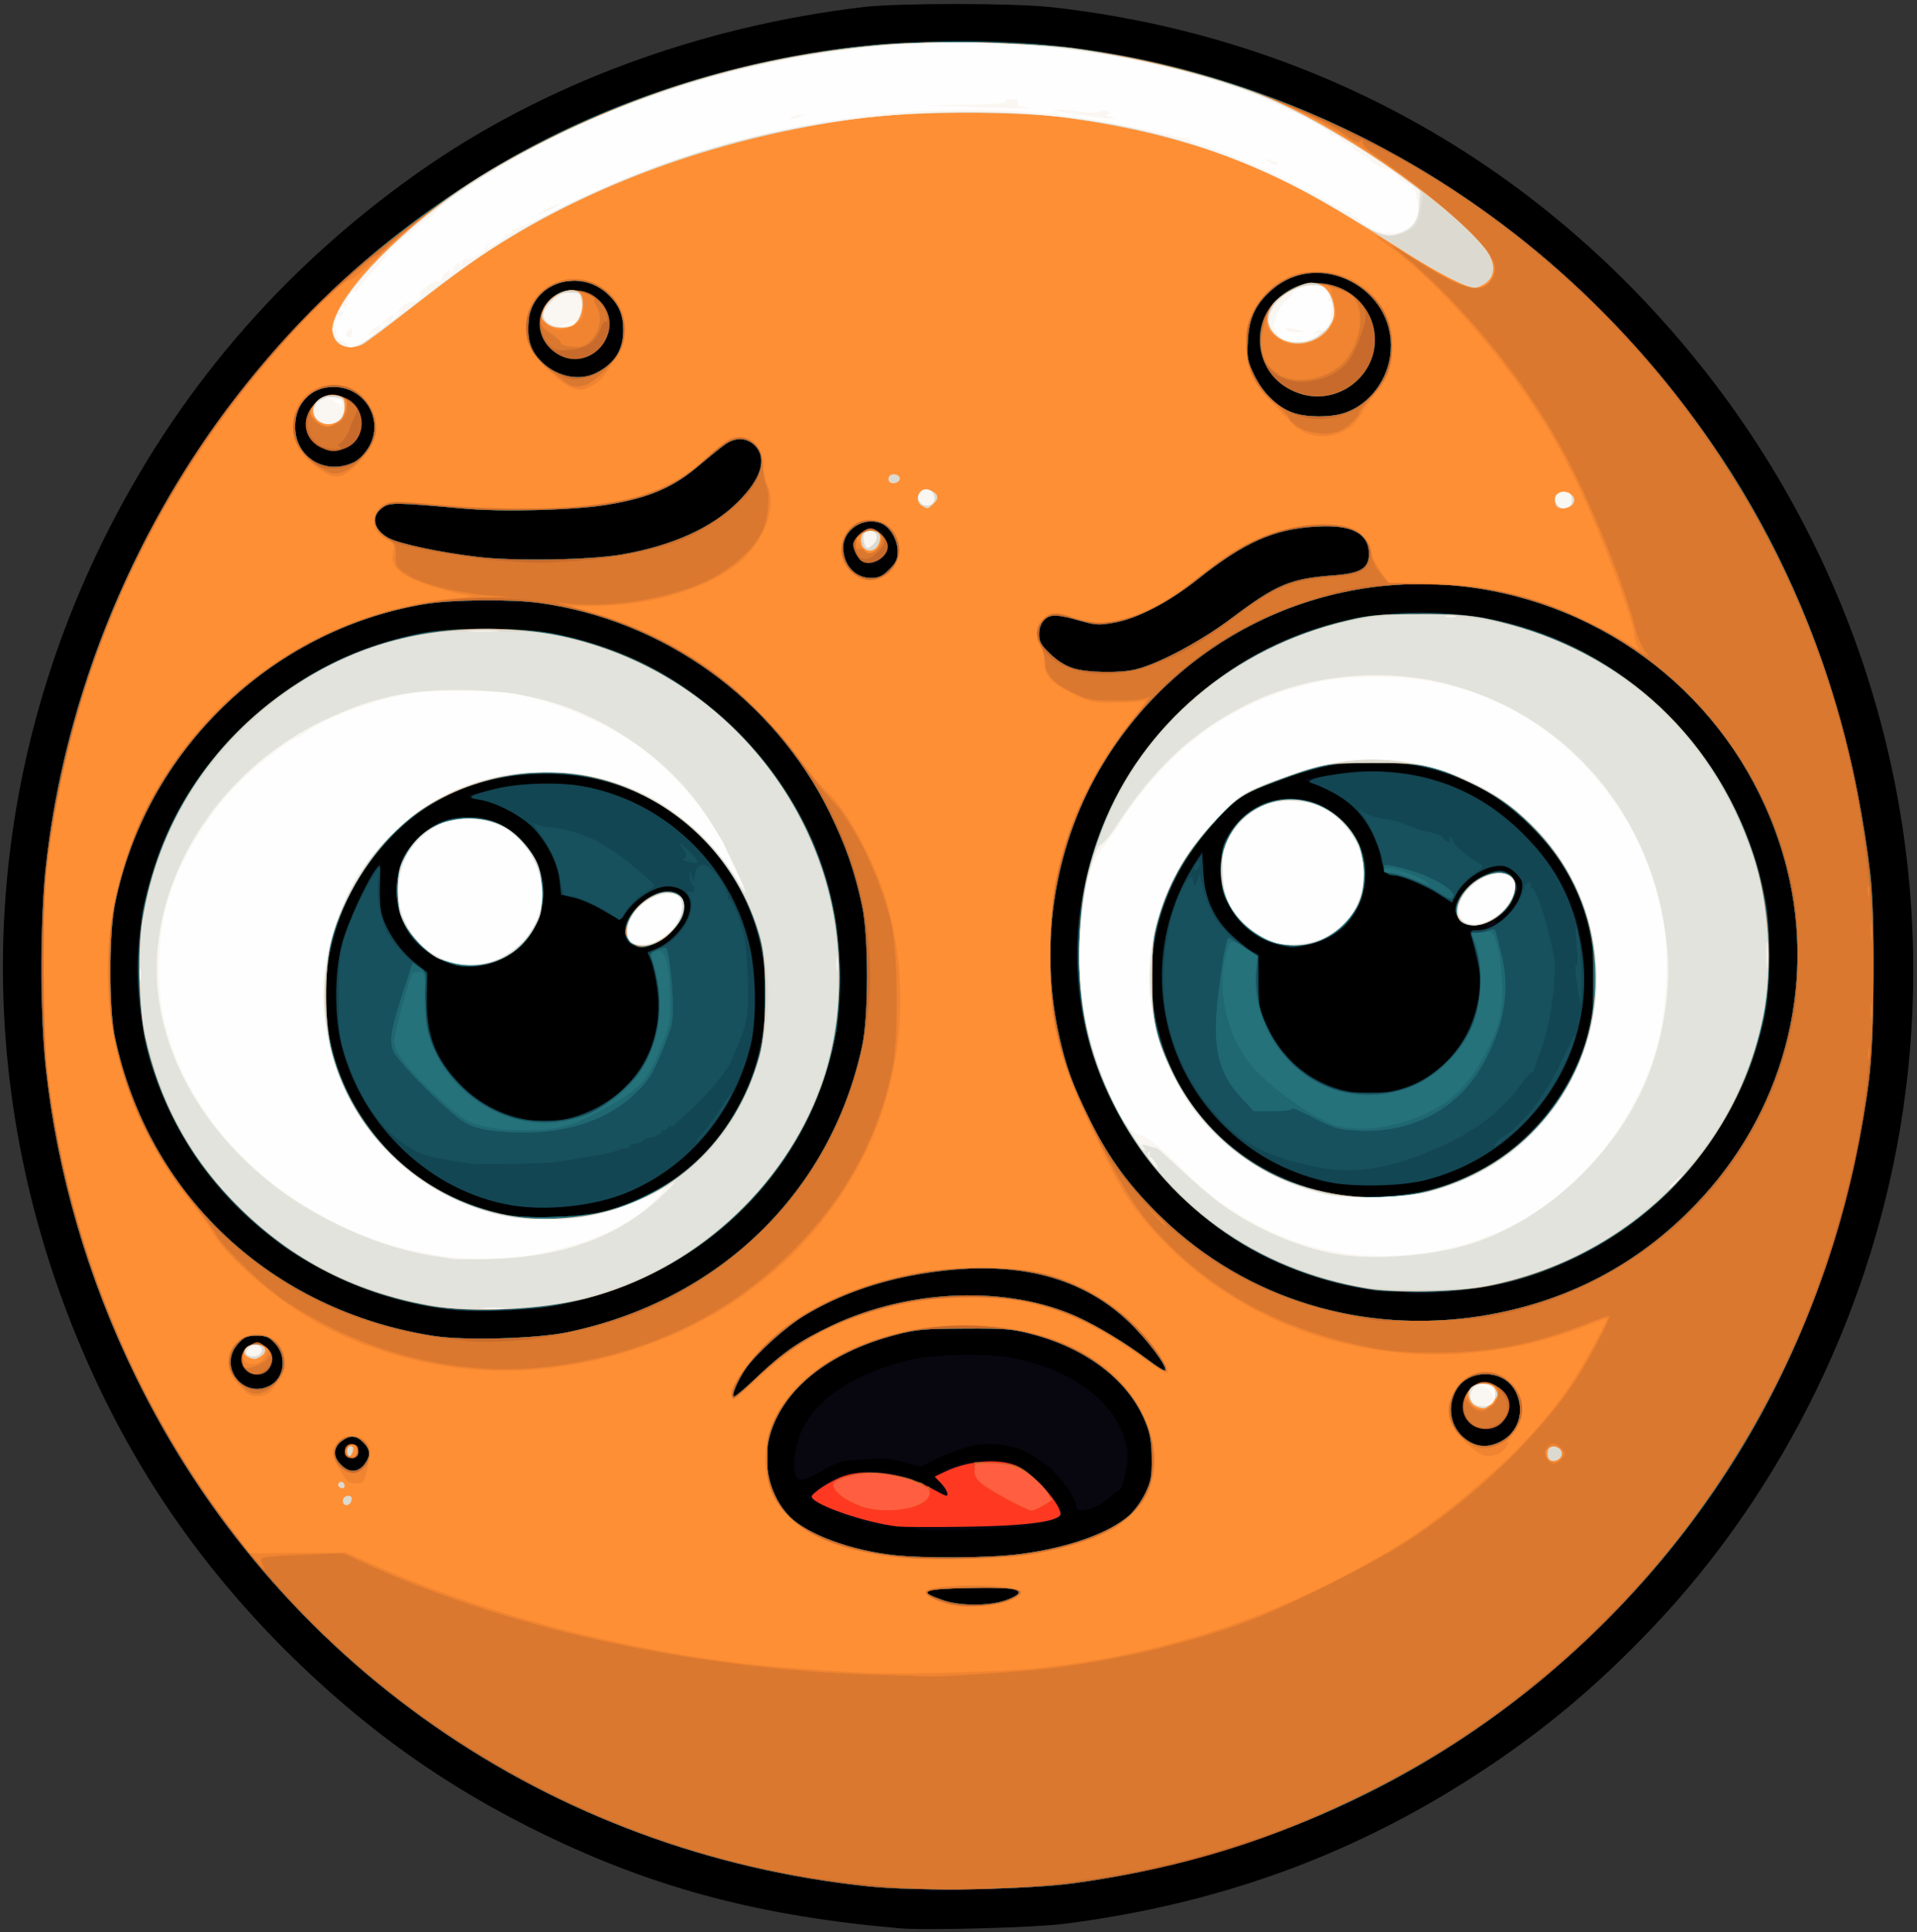 <?xml version="1.0" encoding="utf-8"?>
<!-- Generator: Adobe Illustrator 27.4.0, SVG Export Plug-In . SVG Version: 6.00 Build 0)  -->
<svg version="1.1" baseProfile="tiny" id="Layer_1" xmlns="http://www.w3.org/2000/svg" xmlns:xlink="http://www.w3.org/1999/xlink"
	 x="0px" y="0px" viewBox="0 0 773 779" overflow="visible" xml:space="preserve">
<rect x="0" y="0" width="773" height="779" fill="#333333" stroke="none"/>
<path d="M363,777.4c-55.6-4.8-97.8-15.8-142.5-37.3c-40.4-19.4-73.6-43.1-105.6-75C80.5,630.6,54.6,592.9,35.2,549
	C-12.2,441.8-10,323.1,41.3,218.5C70.7,158.6,113.1,108.9,168,70c50.4-35.8,114-59.4,180.5-67.2c14.2-1.6,60.4-1.6,75.5,0.1
	c104.5,11.6,195.9,62,261.7,144.4c66.1,82.7,96,188.4,82.7,292.7c-9.9,78.4-44.9,154-97.7,211.5c-22.5,24.4-44.9,43.7-71.2,61.2
	c-51.6,34.4-106.9,54.8-170.5,62.9C417.2,777.1,373.3,778.3,363,777.4L363,777.4z"/>
<path fill="#080710" d="M373.7,762.4c-0.1-0.1-5.2-0.5-11.2-0.9c-14.2-0.9-19.7-1.4-30-3c-1.1-0.2-3.8-0.6-6-0.9
	c-2.2-0.3-4.7-0.8-5.5-0.9c-6.2-1.3-13-2.7-15.5-3.2c-3.5-0.7-4.3-0.9-7-1.8c-1.1-0.3-3.1-0.8-4.5-1.1c-3.8-0.7-21.4-6.1-31.4-9.6
	c-20.3-7.2-45.6-19.2-64.8-30.8c-6.2-3.7-13.1-7.8-15.5-9.2c-2.3-1.4-5.1-3.3-6.2-4.2c-1.1-0.9-3.2-2.5-4.8-3.5
	c-1.5-1-3.3-2.2-3.9-2.8c-0.6-0.5-2.2-1.7-3.4-2.5s-3.2-2.3-4.3-3.4c-1.2-1-3.8-3-5.7-4.5c-13.2-9.9-42-38.7-55-55
	c-1.4-1.7-3.5-4.3-4.8-5.8c-1.2-1.6-3.5-4.6-5-6.8s-3-4.2-3.3-4.5c-1.3-1.2-10.9-16-10.9-17c0-0.5-0.4-1-0.9-1s-1.2-0.8-1.5-1.7
	c-0.6-1.8-1.2-2.8-6.1-10.8c-2.3-3.6-18.5-36-20.5-41c-10.5-25.3-18.5-52.2-24.5-83c-0.9-4.5-3.6-26.6-4.2-34.5
	c-1.3-16.1-0.5-65.5,1.1-70c0.3-0.8,0.7-4.4,1-8s0.8-7.6,1-9c0.3-1.4,0.8-4.1,1.1-6c0.7-4.1,1.4-7.7,2-10.5c0.3-1.1,0.7-3.1,0.9-4.5
	c0.5-2.3,0.8-3.7,2.1-9c1.1-4.2,1.5-5.6,2.9-10.2c0.8-2.7,1.3-4.8,1.1-4.8c-0.3,0,0.4-2.1,1.4-4.7c1-2.7,1.9-5.1,2-5.5
	c0.2-1.8,0.6-3,1.9-6.1c0.7-1.5,1.4-3.9,1.6-5.2c0.3-1.4,0.8-3,1.3-3.7c0.4-0.7,0.8-1.5,0.9-1.8c0.1-0.6,1.2-3.5,2.5-6.7
	c0.5-1.3,1.4-3.5,2-5c4.1-10.1,19.4-40.4,26.5-52.3c34.8-58.7,90-110.1,150.7-140.6c39.8-20,84.9-32.9,131.7-37.5
	c15.9-1.5,52.9-1.5,68.5,0c25.2,2.6,54.8,8.8,76.5,16.2c17,5.7,54.9,21.6,58,24.3c0.8,0.8,5.1,3.2,9.5,5.6c8.8,4.6,11.7,6.2,12.5,7
	c0.3,0.3,4.2,2.9,8.7,5.9c6.5,4.2,21.1,14.6,27.8,19.8c11.8,9.2,39.4,36.1,50.5,49.2c2.5,2.9,5.6,6.6,7,8.1c1.4,1.6,3.2,3.8,4,5
	s2.2,3,3,4s2.2,2.8,3,4s2,2.8,2.5,3.4c2,2.2,17,25.2,19.3,29.6c1.4,2.5,3,5.2,3.7,6c1.1,1.4,15.8,31.2,19,38.5
	c12.9,29.7,23,69.1,27.7,108c1.9,16.3,1.7,66.6-0.5,82c-1.5,10.7-2.3,16.6-3.1,23.1c-0.2,1.1-0.6,2.5-0.9,3
	c-0.3,0.6-0.8,2.8-1.1,4.9c-0.3,2.2-0.8,5.1-1.1,6.5c-0.4,1.4-0.8,3.2-1,4c-0.1,0.8-0.5,2.2-0.9,3.1s-0.8,2.7-1,4
	c-0.1,1.3-0.6,3.1-0.9,3.9c-0.4,0.8-0.9,2.6-1.1,4c-0.3,1.4-0.5,2.5-0.6,2.5s-0.3,0.8-0.6,1.8c-0.7,3-1.1,4.1-1.8,5.9
	c-0.4,0.9-0.8,2.2-1,3c-0.1,0.7-0.5,1.9-0.9,2.6c-0.5,0.6-0.5,1.2-0.1,1.2c0.3,0,0.1,0.7-0.6,1.5c-0.7,0.8-0.9,1.5-0.5,1.5
	s0.3,0.6-0.2,1.3c-0.8,0.9-3.1,6.7-3.8,9.7c-0.4,1.3-1.7,4.6-5.1,12.5c-5.1,12.2-15.7,33.9-16.7,34.3c-0.4,0.2-0.5,0.8-0.1,1.3
	c0.3,0.5,0.1,0.9-0.4,0.9s-1.6,1.5-2.3,3.3c-0.7,1.7-1.9,3.8-2.6,4.5c-0.7,0.7-1.3,2-1.3,2.8s-0.4,1.4-1,1.4c-0.5,0-1.2,1.1-1.6,2.5
	c-0.3,1.4-1,2.5-1.5,2.5s-0.9,0.6-0.9,1.4c0,0.8-0.4,1.6-0.8,1.8c-0.4,0.2-2,2.4-3.5,5s-3.3,5.3-4,6s-2.2,2.7-3.2,4.3
	c-6.3,9.9-25.4,32.3-39.7,46.6c-48.1,48.3-107.9,82.1-174.3,98.4c-8.2,2.1-16.1,3.9-17.5,4.1c-2.7,0.4-8.5,1.5-11,2
	c-4,0.9-9.6,1.7-21.5,2.9C412,761.7,374.5,763.1,373.7,762.4L373.7,762.4z M407.5,644.6c3.8-1.6,3.9-1.8,2-3.2
	c-1.5-1.1-5.2-1.4-18.2-1.1c-19.8,0.4-21.6,1.1-11.1,4.8C387,647.5,401.5,647.2,407.5,644.6L407.5,644.6z M411.3,626.5
	c19.4-2.5,35.9-8.4,44.1-15.5c3.1-2.8,7.1-9.6,8.3-14.4c4-15.4-4.6-35-20-45.8c-1.8-1.2-3.4-2.5-3.7-2.8c-2.4-2.6-17.1-8.7-23-9.6
	c-1.9-0.3-4.2-0.7-5-1c-4.9-1.8-30.3-2.5-39.5-1.1c-2.2,0.4-5.7,0.9-7.9,1.2c-2.1,0.3-4.7,1-5.7,1.6c-1.1,0.5-1.9,0.8-1.9,0.5
	c0-1-11.1,3.3-17.9,6.9c-7.9,4.2-16.5,11.2-20.1,16.4c-1.4,2-2.8,3.8-3.2,3.9c-0.5,0.2-0.8,1-0.8,1.7c0,0.8-0.7,2.1-1.6,2.9
	c-0.8,0.9-1.2,1.6-0.8,1.6c0.3,0,0.2,0.6-0.4,1.3c-1.7,2-2.5,6.7-2.6,14.7c0,13,6.2,22.9,18.2,28.9c6.2,3.1,13.8,5.7,19.1,6.6
	c1.9,0.3,3.7,0.8,4.1,1c0.3,0.2,4,0.7,8.1,1.1c4.1,0.3,7.6,0.8,7.8,1C368,628.6,401.3,627.8,411.3,626.5L411.3,626.5z M146.9,590.3
	c2.6-3.2,2.6-5.4,0.2-8.2c-2.8-3.2-6.3-3.5-9.3-0.8c-4.6,4.2-2,10.9,4.5,11.5C144.1,592.9,145.5,592.1,146.9,590.3z M606.9,580.2
	c11.3-8.4,5.8-26.2-8.2-26.2c-5.1,0-10.7,3.1-10.7,5.8c0,0.6-0.6,1.2-1.2,1.4c-1.7,0.6-1.9,10.6-0.2,13.8c1.3,2.6,3.8,5,7,6.8
	C596.3,583.3,603.9,582.4,606.9,580.2L606.9,580.2z M306.1,554.4c10.3-9.7,16.5-13.9,29.3-20c31.6-14.9,70.9-16.2,99.1-3.5
	c8,3.7,19.5,10.6,27.5,16.6c7.9,6,8.2,6.1,7,3c-1.6-4.2-5.1-8.6-12.6-16c-9.2-8.9-9.1-8.9-17.1-13.1c-6.6-3.5-13.3-6.1-17.7-7
	c-1.1-0.2-3.2-0.7-4.6-1c-9.2-1.9-25.4-2.4-35.5-1.1c-3.3,0.5-7.1,1-8.5,1.2s-3.8,0.6-5.5,0.9c-1.6,0.4-4.6,0.9-6.5,1.2
	s-4.3,1-5.2,1.5c-0.9,0.5-2.4,0.9-3.3,0.9s-3.1,0.6-4.8,1.4c-1.8,0.7-5.7,2.4-8.8,3.6c-10.1,3.9-20.1,10.5-28.6,18.9
	c-4.6,4.5-8.3,8.6-8.3,9.2c0,0.5-0.7,1.2-1.5,1.5c-0.8,0.4-1.3,1-1,1.4s-0.5,1.9-1.6,3.4c-1.1,1.4-1.7,2.6-1.4,2.6
	c0.4,0,0.2,0.7-0.5,1.5c-0.9,1.1-0.9,1.5-0.1,1.5C296.6,563,301.2,559.1,306.1,554.4L306.1,554.4z M108.9,558.6
	c7.1-3.7,6.6-15.3-0.8-19c-4.5-2.2-9.1-1.2-12.2,2.5C88.4,551.4,98.3,564,108.9,558.6z M216.8,538.9c34.5-3.8,67.4-19.8,91.7-44.4
	c14.2-14.3,23.3-28.3,31.8-48.5c2.4-5.6,6.5-19.3,7.1-23.6c0.4-2.1,1.1-6.8,1.6-10.4c0.6-3.6,0.9-14.1,0.6-23.5
	c-0.4-17.5-2-27-6.7-41.5c-2.1-6.3-10.9-25-15-32c-8.5-14.3-29.8-37-41.1-43.8c-1.6-0.9-2.8-2-2.8-2.4s-0.7-0.8-1.5-0.8
	s-1.5-0.4-1.5-0.9s-0.8-1.1-1.7-1.5c-1-0.3-3.1-1.5-4.8-2.6c-7.7-5.1-27.8-13.8-35.6-15.4c-1.3-0.3-3.4-0.7-4.6-1
	c-6.5-1.6-11.1-2.6-16.3-3.4c-5.3-0.8-38.9-0.7-44,0.1c-4.3,0.7-8.8,1.5-11.7,2.2c-1.3,0.3-3.3,0.7-4.5,1c-1.2,0.2-5.8,1.6-10.2,3.1
	c-27.4,9-54.9,28.6-72.5,51.7c-3.9,5.1-7.1,9.9-7.1,10.5c0,0.7-0.4,1.2-1,1.2c-0.5,0-1,0.6-1,1.4s-0.6,2.1-1.3,2.8
	c-2.3,2.3-13.2,25.8-12,25.8c0.3,0,0.1,0.6-0.5,1.3c-0.6,0.7-1.3,2.5-1.6,4c-0.2,1.5-0.7,3-1,3.5c-0.5,0.8-1,2.9-2.2,8.9
	c-0.2,1.3-0.7,3.3-0.9,4.5c-3.4,16.6-2.9,43,1.1,57.8c0.8,3,1.7,6.4,1.9,7.5c1.2,5.1,6.2,17.9,10.3,26
	c14.4,28.9,38.3,52.5,68.4,67.6c8.5,4.3,28.3,11.2,35.3,12.3c2.2,0.4,4.9,0.9,6,1.1c1.1,0.2,4.5,0.7,7.5,1c3,0.4,5.7,0.9,5.9,1.1
	C183.8,540.4,207.4,540,216.8,538.9L216.8,538.9z M595.5,530.9c33.5-4.9,62.1-19.4,86-43.3c12.4-12.5,20.1-22.8,27.1-36.6
	c6.3-12.4,6.5-13,5.8-13c-0.3,0-0.2-0.6,0.4-1.2c1.6-2,5.9-16.6,7.7-25.9c4.5-24,2-53.5-6.6-75.9c-1.9-5.1-9.4-20.8-12.2-25.5
	c-6.8-11.6-19.8-27.3-29.8-36c-16-13.9-42.8-28.5-58.7-32c-1.2-0.3-3.1-0.7-4.2-1c-2.8-0.7-5.7-1.3-15-3.1c-12.6-2.4-32.1-2.4-46,0
	c-1.4,0.3-3.8,0.7-5.5,1c-7.8,1.3-10.6,2-18.9,4.8c-22.5,7.5-40.3,18.5-56.7,34.8c-10.1,10.1-19.9,21.9-19.9,24c0,0.6-0.4,1-1,1
	c-0.5,0-1,0.6-1,1.4s-0.6,2.1-1.2,2.8c-4.4,4.7-17.3,32.8-15.1,32.8c0.3,0,0.1,0.6-0.5,1.3c-0.5,0.6-1.2,2.6-1.5,4.4
	c-0.3,1.7-0.8,3.6-1.1,4.1c-0.3,0.5-0.8,2.4-1,4.3c-0.3,1.9-1,6.3-1.6,9.9c-1.3,7.2-1.7,29.9-0.7,37.2c1.5,10.5,1.9,12.7,3.9,20.8
	c3.7,15.5,13,35.5,22.6,49c8.2,11.6,31.4,34,35.1,34c0.6,0,1.1,0.4,1.1,0.8s3.9,3.1,8.8,5.9C525.5,529.3,560.5,536,595.5,530.9
	L595.5,530.9z M457.6,269.9c5.3-1.2,25.7-10.6,26.2-12c0.2-0.5,0.9-0.9,1.5-0.9c0.7,0,2.3-0.9,3.7-2c23.2-18.5,29.9-21.6,48-22.9
	c8-0.6,10-1.1,12.3-3.1c2-1.8,2.7-3.3,2.7-5.9c-0.1-7.8-6-11.1-19.5-10.6c-18.8,0.6-29.8,5.3-49.5,21c-9.9,7.8-21.3,14.4-29,16.6
	c-6.3,1.8-15.8,1.9-20,0.1c-5-2.1-10.2-2.5-12.2-1c-1,0.7-2,3.2-2.4,5.6c-0.6,4.1-0.5,4.5,3.9,8.7c3,2.8,6.4,4.9,9.4,5.8
	C438.9,271.1,451.3,271.4,457.6,269.9L457.6,269.9z M358.1,229.9c7.4-7.2,3.3-18.8-6.9-19.1c-4-0.2-5.1,0.2-7.5,2.6
	c-7,7-2.2,19.6,7.4,19.6C354,233,355.7,232.3,358.1,229.9z M251,223.5c20.3-3.6,36.2-10.8,46.4-20.9c9.2-9.3,12-18.1,7-22.9
	c-4.5-4.3-9.4-3.4-16.7,3.1c-10.9,9.6-12.8,11.1-17.4,13.2c-8.7,4-8.4,3.9-19.3,6.7c-0.8,0.2-2.6,0.6-4,0.8s-4.7,0.7-7.5,1.1
	c-6.2,1-55.3,1-61.5,0.1c-2.5-0.4-8.5-0.9-13.3-1.2c-8.5-0.5-8.9-0.4-11.3,2.2c-2.6,2.8-2.9,4.4-1.4,7.4c1.1,1.9,5.7,4.7,9.1,5.5
	c1,0.2,2.9,0.7,4.2,1c7,1.9,21.4,4.3,28.7,4.9c4.7,0.4,8.7,0.9,9,1.2C204.1,226.8,241.9,225.1,251,223.5L251,223.5z M142.5,186.5
	c2.1-1,4.5-3.5,6.1-6.2c6-10.2-0.2-22.7-11.9-24c-2.5-0.3-5.7-0.3-7.1,0.1c-2.8,0.7-7.6,4.8-7.6,6.5c0,0.6-0.5,1.1-1.1,1.1
	c-0.5,0-0.8,0.4-0.4,0.9c0.3,0.5,0.1,1.2-0.4,1.5c-0.5,0.4-0.9,3.2-0.8,6.4c0.2,6.4,2.9,11.2,7.5,13.5
	C130.8,188.3,138.5,188.4,142.5,186.5z M542.3,166.4c4.8-1.6,13.7-8.7,13.7-10.9c0-0.7,0.7-1.8,1.5-2.5c0.9-0.7,1.3-1.5,1-1.8
	s0-1.1,0.6-1.9c0.6-0.7,0.8-1.3,0.4-1.3c-0.4,0-0.3-0.6,0.3-1.3c1.8-2.1,0.9-14.7-1.3-19.1c-2.6-5.3-9.1-11.9-14.3-14.6
	c-6-3-15.6-3.7-21.9-1.6c-4.7,1.6-14.3,9.4-14.3,11.7c0,0.5-0.5,0.9-1.1,0.9c-0.5,0-0.7,0.5-0.4,1c0.3,0.6,0.1,1-0.5,1
	s-0.8,0.5-0.5,1c0.3,0.6,0.2,1-0.3,1c-1.1,0-1.2,0.7-1.9,9.9c-0.4,6.7-0.2,7.8,2.7,13.7c3.5,7.1,9.2,12.6,15.4,14.8
	C526.9,168.3,536.6,168.4,542.3,166.4L542.3,166.4z M240.9,150c3.4-1.7,9-7.1,9.2-8.8c0-0.4,0.3-1.6,0.6-2.7
	c0.9-3.5,0.5-11.2-0.7-13.5c-1.8-3.4-6.2-8.1-9-9.5c-4-2.1-11.5-2.8-15.3-1.6c-3.2,1.1-10.7,7.1-8.9,7.1c0.4,0-0.2,0.7-1.2,1.5
	c-1.1,0.8-1.6,1.5-1.2,1.5c0.5,0,0.4,0.6-0.1,1.3c-1.4,1.8-1.6,10.2-0.4,14c1.3,3.7,6,8.6,10.6,11
	C228.7,152.5,236.3,152.4,240.9,150L240.9,150z"/>
<path fill="#080710" d="M371,616.7c-0.3-0.3-3.4-0.8-7-1c-10.7-0.8-17-1.9-17-2.9c0-0.5-0.4-0.7-0.8-0.4c-1.2,0.7-8.2-1.5-8.2-2.6
	c0-0.5-0.4-0.7-0.8-0.4c-0.5,0.3-3.3-0.9-6.2-2.6l-5.4-3.1l3.8-3.3c2.1-1.8,4.3-3.1,4.7-2.8c0.5,0.3,0.9,0.1,0.9-0.5
	c0-1.6,9.9-4.1,16.5-4.1c7.3,0,15.7,2.1,22.5,5.5c3.4,1.7,5.1,2.1,5.6,1.3c0.4-0.6-0.1-1.7-1-2.4c-2.4-1.7-1.3-3.2,3.9-5.5
	c8.7-3.8,20.5-4.4,27.5-1.2c9,4,20.6,18.1,17.4,21.1c-0.7,0.7-1.7,1.1-2.1,1.1c-0.4-0.1-1.5,0-2.3,0.4c-4.2,1.6-16.3,2.8-33,3.4
	C379.8,617,371.3,617,371,616.7z"/>
<path fill="#080710" d="M434,607.2c0-3.2-6.8-12.6-11.9-16.5c-7.2-5.5-12.3-7.7-19.6-8.4c-7.7-0.7-13.4,0.6-23.8,5.4l-7.7,3.6
	l-5.8-1.7c-4.5-1.4-8-1.7-15.3-1.3c-11.5,0.6-10.9,0.4-19.3,5.1c-5.2,2.9-7.3,3.6-8.5,2.9c-2.2-1.4-2.5-7.2-0.6-14.5
	c3.9-15.2,20.1-27.3,44.7-33.4c10.2-2.5,30.8-3,41.7-1c25.7,4.8,43.9,19.3,46.7,37.4c0.7,4.3-2,16.2-3.6,16.2c-0.4,0-2,1.2-3.5,2.6
	C442.2,608.5,434,610.7,434,607.2L434,607.2z"/>
<path fill="#080710" d="M140.5,587.6c-2.5-1.8-1.5-5.1,1.5-5.1c2,0,2.6,0.6,2.8,2.6C145.2,588.2,143,589.5,140.5,587.6z"/>
<path fill="#080710" d="M600.5,576.5c-0.5-0.2-2.6-0.6-4.6-0.9c-10-1.7-6.6-19.1,3.6-18.4c1.9,0.1,3.5,0.5,3.5,0.9s0.9,1,1.9,1.4
	c1.1,0.3,2.5,2.2,3.1,4.1c1.4,4.1,0,8.8-3.4,11.6C602.4,577,602.2,577.1,600.5,576.5L600.5,576.5z"/>
<path fill="#080710" d="M102.7,554.3c-5.9-0.9-7.3-8.6-2.1-11.9c2.4-1.6,2.8-1.6,6,0c3.2,1.5,3.5,2,3.3,5.4
	c-0.2,2.1-1.2,4.5-2.3,5.5c-1,0.9-1.9,1.6-2,1.6C105.5,554.8,104.3,554.5,102.7,554.3z"/>
<path fill="#080710" d="M182,528.2c-5.4-0.4-22.2-4-29.2-6.3c-11.1-3.7-23.1-9.5-34.3-16.7C71.5,475,46.3,416.7,58,365
	c6.5-29.1,18-50.2,38.5-70.5c20.2-20.2,44.6-33.4,72.1-39.1c12.3-2.6,39.2-2.7,52.9-0.3c49.7,8.6,92.7,45,109.9,92.7
	c3,8.5,3.2,9.2,5.7,24.2c6.4,38.8-3.5,75.2-28.8,106c-19,23.1-47.7,40.5-78.3,47.4C216.8,528.3,197.9,529.5,182,528.2L182,528.2z
	 M244,488.1c31.4-8.5,54.4-32.1,62-63.3c7.9-32.6-1.2-65.7-24.5-88.2c-27-26.1-68.3-32.1-102.6-15c-19.3,9.6-37,31.3-43.8,53.8
	c-6.7,21.9-4.4,46.5,6.2,67.1c13.2,25.3,37.6,43.2,65.2,47.6C215.2,491.5,235.7,490.4,244,488.1L244,488.1z"/>
<path fill="#080710" d="M206.2,485.9c-32.1-5.4-59.7-31.2-68.3-63.9c-3.1-11.7-3.1-30,0-41.5c2.2-8.4,7.8-20.8,12.8-28.6l2.9-4.7
	l-0.4,8.7c-0.2,4.7,0.1,10.4,0.7,12.6c1.7,6.4,7.2,14.6,13,19.3l5.4,4.4l-0.2,9.1c-0.3,15.6,3.6,26,13.6,36
	c18.7,18.9,46.1,19.6,65.7,1.7c10.5-9.7,15.8-25.3,13.6-40.6c-0.5-4.1-1.7-9-2.5-11c-1.9-4.5-1.9-4.4,0.3-4.4c3.1,0,11.6-7.3,14-12
	c5.4-10.6-3.7-17.2-15.4-11.2c-3.8,2-8.1,6.1-10.2,9.9c-0.8,1.3-1.9,1-7.7-2.5c-3.7-2.3-9.1-4.6-12-5.3l-5.2-1.2l-0.6-5.4
	c-0.7-6.8-4.4-14.5-9.8-20.6c-4.6-5.3-15.5-11.2-22.4-12.3c-4.1-0.6-6.2-2-3.2-2.1c0.6-0.1,4.9-1.1,9.4-2.2
	c9.5-2.4,25.2-2.9,35.3-1.1c30.2,5.5,56.7,28.8,65.5,57.5c13.4,44-6.9,89.3-47.7,106.3C239.8,486.2,220.7,488.3,206.2,485.9
	L206.2,485.9z"/>
<path fill="#080710" d="M180.3,388.1c-12.1-4.2-20.8-16.4-20.8-29.1c0.1-8.5,3.2-15.5,9.5-21.4c6.6-6.2,10.9-7.9,20-8
	c6.6,0,8.2,0.3,13.6,3.2c6.4,3.5,12.1,9.8,14.9,16.5c0.9,2.1,1.5,6.6,1.5,10.9c0,9.3-2.8,15.5-9.7,21.9
	C201.3,389.6,190.8,391.8,180.3,388.1z"/>
<path fill="#080710" d="M253.4,379.5c-5.8-8.9,11.1-25,20.1-19.1c4.4,2.9,3.2,8.9-2.9,15.4C264.4,382.5,256.5,384.2,253.4,379.5
	L253.4,379.5z"/>
<path fill="#080710" d="M569.9,521.6c-0.2-0.2-4.4-0.6-9.4-0.9c-4.9-0.3-10.3-0.8-12-1.2c-1.6-0.3-4.3-0.8-6-1.1
	c-5.8-1.2-21.9-6.6-29.1-9.9c-18.7-8.6-42.6-28.6-54.1-45.5c-16.1-23.8-23.7-45.5-24.9-71.5c-0.8-16.2,0.6-27.7,5.2-43.7
	c6.5-22.8,17.1-41.4,32.7-57.5c28.4-29.4,66-44.9,105.5-43.6c47.3,1.6,91.7,27.7,115.9,68.3c7.8,13,12.9,24.8,15.7,36
	c5,20.9,5.8,36.8,2.6,55.2C702.1,464,655.1,510,596.5,519.4C587.2,520.9,570.6,522.3,569.9,521.6L569.9,521.6z M574.6,480
	c10.6-2.5,21.1-7,29.4-12.5c8.7-5.8,21.3-19.1,26.8-28.4c8.4-14.3,13-33.4,11.8-49.8c-1.2-16.8-5.2-28.7-14.3-42.5
	c-17.4-26.5-47.7-41.4-80.2-39.4c-11.9,0.8-20.6,2.6-28.2,6c-3,1.3-7.9,3.1-10.9,3.9c-11,3.2-26.3,19.4-35.3,37.2
	c-21.6,43.2-4.1,96.8,38.8,118.3c7.3,3.6,20.8,7.9,29,9.2C549.7,483.2,565,482.3,574.6,480L574.6,480z"/>
<path fill="#080710" d="M535.5,476.5c-16.4-3.6-29.5-10.6-41-22c-13.2-13.1-20.7-26.7-24.4-44.2c-2.6-12.4-2-27.9,1.4-39.3
	c2.1-6.9,10.9-25.6,13.3-28.2c0.4-0.4,0.7,3.2,0.7,8c0,7.6,0.4,9.5,3.1,15.2c3.1,6.5,9.7,13.7,15.9,17.4l3,1.7v10.7
	c0,10.3,0.1,11,3.7,18.5c16.4,34.3,63.9,35.7,80.3,2.3c5.8-11.8,6.8-24.5,2.7-35.8l-2-5.8h3.3c1.9,0,3.7-0.5,4.1-1.1
	c0.5-0.9-0.3-1-2.9-0.5c-7,1.3-11.4-3.8-8.9-10.4c2.9-7.5,14.6-14,20.1-11.1c5.6,3,4.6,9.6-2.4,16.6c-2.6,2.7-3.5,4-2.3,3.7
	c2.9-0.7,9.5-8.9,10.2-12.7c2.7-14.4-19-13-26.5,1.7l-1.4,2.7l-5.5-3.5c-5.7-3.6-14.8-7.4-17.8-7.4s-4.2-1.5-5.2-6.8
	c-2.6-13.9-12.5-25.1-26.4-29.8c-5.1-1.7-5.3-2.5-0.9-2.9c1.5-0.1,5.5-0.8,8.8-1.5c18.6-3.9,41.8,0.7,61.3,12.2
	c8.6,5,22.9,19.8,28.1,29.1c3.8,6.7,9.6,20.7,8.6,20.7c-0.2,0,0.3,2.6,1.1,5.8c2.6,11.2,1.2,29.5-3.5,42.6
	c-5.1,14.6-17.5,30.8-30.7,40.2c-8.3,5.9-19.4,11-29.6,13.4C564,478.3,545,478.6,535.5,476.5L535.5,476.5z"/>
<path fill="#080710" d="M515,381.1c-11.3-3.7-19.5-12.3-22.4-23.4c-4.9-18.8,10.2-36.8,29.7-35.5c10.8,0.7,20.3,7.3,25.8,18
	c3.3,6.2,3.2,17.3,0,24.5c-2.6,5.9-9.1,12.4-14.6,14.7C529.1,381.3,518.4,382.3,515,381.1L515,381.1z"/>
<path fill="#080710" d="M348.9,226.9c-2.5-0.9-4.9-4.5-4.9-7.5c0-0.8,1.4-2.9,3.1-4.6c2.7-2.8,3.2-3.1,5.1-1.9c1.6,1,1.9,1,1.3-0.1
	c-0.4-0.7,0.2-0.4,1.4,0.8c1.2,1.1,2.4,3.7,2.8,5.6c0.5,3.1,0.1,4.1-2.2,6.2C352.4,228.3,352.6,228.2,348.9,226.9L348.9,226.9z"/>
<path fill="#080710" d="M130.5,181.3c-2.5-0.7-6.1-4.5-7-7.4c-1.9-5.8,4.3-14.9,10.1-14.9c3.9,0,9.3,3,10.8,5.9c2,4,2.7,7.9,1.6,8.6
	c-0.6,0.4-0.8,1.1-0.5,1.6c0.4,0.5,0.1,0.9-0.5,0.9s-0.9,0.4-0.6,0.9C146.1,179.6,136,182.8,130.5,181.3L130.5,181.3z"/>
<path fill="#080710" d="M523,158.4c-6.7-2.4-9.3-4.7-12.3-10.6c-4.9-9.7-2.9-20.9,5.1-27.9c6.8-6,13.3-7.2,22.8-4.4
	c12.6,3.8,20,19.9,14,30.5c-3.2,5.6-9.3,12-11.6,12c-1,0-2.1,0.4-2.4,0.8C537.7,160.3,527.6,160,523,158.4z"/>
<path fill="#080710" d="M226.3,143.7c-7-2.6-10.5-11.9-7.4-19.4c3.8-9.3,18.8-9.7,24.7-0.8c1.9,3,3.6,10.5,2.3,10.5
	c-0.5,0-0.9,0.7-0.9,1.7c0,0.9-1.7,3.2-3.8,5.2C236.9,145,232.2,145.9,226.3,143.7L226.3,143.7z"/>
<path fill="#124652" d="M350.5,760.5c-129.1-13.4-239.6-90.3-296-206C35.3,515.1,23,472.7,18.4,429.9c-2.2-20.7-2.2-59.1,0-79.8
	C26,279.9,55,209.8,99.3,154.8c32.6-40.5,73.3-74.1,118.1-97.4c80.9-42,180.2-52.4,266.1-27.8c78.9,22.6,147.3,69.8,197.1,135.9
	c40.8,54.1,65.1,115.8,73.6,187c2,16.8,1.6,66.6-0.6,83c-13.4,98.3-58.8,181.1-133.1,242.5c-52.6,43.5-117.4,71.6-187.5,81.2
	C414,761.8,369.4,762.5,350.5,760.5z M405.4,645.2c2.7-0.9,5.1-2.2,5.3-2.9c0.7-1.9-5.4-2.5-21-2.1c-18.1,0.4-19.9,1.3-9.5,4.9
	C387,647.5,398.8,647.5,405.4,645.2z M411.3,626.5c19.4-2.5,35.9-8.4,44.1-15.6c1.9-1.7,4.8-5.6,6.3-8.7c2.4-4.9,2.8-6.8,2.7-14.2
	c0-6.3-0.6-10-2.3-14.2c-6.6-16.9-23.4-30-46.1-36c-7.4-2-10.8-2.3-27-2.2c-16.7,0.1-19.5,0.3-28.5,2.7c-26.5,7.1-44.7,21.7-50,40.2
	c-3.4,11.4,0,24.9,8,33c7.1,7,24.2,13.4,41.5,15.4C372.5,628.3,399,628.1,411.3,626.5z M146.9,590.4c2.7-3.5,2.6-5.9-0.4-8.9
	s-5.4-3.1-8.9-0.4c-3.3,2.6-3.4,6.2-0.1,9.4C140.7,593.8,144.3,593.7,146.9,590.4z M605,581.2c7.2-3.6,10-12.2,6.3-19.9
	c-2.2-4.6-6.7-7.3-12.3-7.3s-10.1,2.7-12.3,7.3c-3.5,7.3-1.2,15.6,5.5,19.7C596.3,583.5,600.4,583.5,605,581.2z M306.1,554.4
	c10.3-9.7,16.5-13.9,29.3-20c31.6-14.9,70.9-16.2,99.1-3.5c8.3,3.8,19.5,10.6,28.4,17.3c3.5,2.6,6.6,4.6,6.9,4.3
	c1.3-1.2-7.2-12.5-14.6-19.6c-20.1-19.1-47.8-25.5-84.2-19.3c-17.2,2.9-32.8,8.5-46.2,16.5c-7.6,4.4-19.9,15.6-24.1,21.6
	c-3.4,5-6,11.3-4.7,11.3C296.6,563,301.2,559.1,306.1,554.4L306.1,554.4z M108.9,558.6c5.7-3,6.9-11.6,2.2-16.8
	c-2.5-2.8-3.6-3.3-7.6-3.3s-5.1,0.5-7.6,3.3C87.8,550.9,98,564.2,108.9,558.6z M229.2,537c61-12.9,105.5-56.1,118.4-115
	c2.7-12.1,2.7-44.8,0-57c-3.1-14.3-6.5-23.9-13.1-37.5c-22.4-45.5-66.6-77.4-116.9-84.4c-11.6-1.6-35.7-1.4-46.7,0.5
	c-62,10.5-112.3,59.4-124.6,121.1c-2.4,12.5-2.4,41.6,0,53.3c13.6,64,63,110.3,128.7,120.6C187.4,540.5,216.6,539.7,229.2,537
	L229.2,537z M597.5,530.5c34-5.5,62.9-20.5,86.5-45.2c34.9-36.4,48.6-87.3,36.5-135.3c-14.2-55.9-58.3-98.5-115-111
	c-62.8-13.8-126.8,13.5-160.3,68.2c-19.8,32.3-26.4,72.3-18.3,109.6c2.9,13.1,5.5,20.4,12.6,34.7c7.8,15.8,16.1,27,29.3,39.7
	C502.8,523.8,549.6,538.1,597.5,530.5L597.5,530.5z M457.8,269.9c9.3-2.2,26.3-11.3,38.7-20.6c18.1-13.6,23.7-16,40.7-17.3
	c11.5-0.8,14.8-2.8,14.8-8.7c0-8.3-6.9-11.9-21.3-11c-16.9,0.9-29.2,6.4-47.7,21.2c-11.6,9.2-24.2,15.8-33.6,17.5
	c-6,1.1-7.7,1-12.9-0.5c-10.2-2.9-13-3-15.4-0.6c-1.4,1.4-2.1,3.4-2.1,5.8c0,3,0.8,4.4,4.5,7.9c2.7,2.7,6.3,4.9,9.2,5.8
	C438.5,271.2,451.4,271.4,457.8,269.9L457.8,269.9z M358.6,229.6c2.7-2.7,3.4-4.2,3.4-7.2c0-4.8-3.1-10.1-6.8-11.5
	c-6.9-2.7-15.2,2.6-15.2,9.7c0,7.2,4.7,12.4,11.3,12.4C354.4,233,355.9,232.3,358.6,229.6L358.6,229.6z M251,223.5
	c20.4-3.6,36.2-10.8,46.5-21.1c9.6-9.5,12-17.6,6.9-22.8c-3.4-3.3-8-3.4-12.2-0.3c-1.7,1.2-6.1,4.8-9.9,8
	c-10.7,9.2-20.4,13.4-37.5,16.2c-13,2.2-42.5,3-58.3,1.5c-26.3-2.4-29.2-2.4-31.9-0.6c-5.3,3.4-4.2,9.2,2.3,12.6
	c4.6,2.3,20.5,5.7,35.6,7.5C206.9,226.3,238.1,225.8,251,223.5L251,223.5z M142.6,186.4c2.1-1,4.5-3.4,6.1-6.1
	c6.4-10.9-1.4-24.3-14.2-24.3c-9.1,0-15.5,6.6-15.5,16C119,184.4,131.2,191.8,142.6,186.4L142.6,186.4z M542.3,166.4
	c10.2-3.4,17.8-13.8,18.5-25.1c1.7-25.2-28.7-40.9-47.7-24.7c-6.7,5.8-9.4,11.3-9.9,20.5c-0.4,7.4-0.2,8.4,2.7,14.4
	c3.6,7.2,9.2,12.7,15.5,14.9C526.9,168.3,536.6,168.4,542.3,166.4L542.3,166.4z M240.3,150.4c7.6-3.8,11-9.3,11-17.4
	c0-6.1-1.7-10.1-6-14.2c-11.5-11-30.6-4.9-32.1,10.2c-0.7,7.1,0.5,11.6,4,15.6C223.3,151.6,233.1,154,240.3,150.4L240.3,150.4z"/>
<path fill="#124652" d="M182,528c-27.3-2.9-55.7-15-77.4-33.2C64.7,461.6,47,408.4,59.5,358.9c6.4-25.5,17.8-45.3,37-64.4
	c20.2-20.2,43.1-32.7,70.7-38.7c14.7-3.1,43.8-3.1,58.1,0c29.3,6.5,50.8,18.2,71.8,39.1c26.1,26.2,39.6,56.2,41.6,92.6
	c3.6,66.6-44.1,125.1-112.8,138.4C213.5,528.3,193.8,529.2,182,528L182,528z M244,488.2c38.3-10.5,62.5-41.5,64.7-82.7
	c1.3-25.2-7.5-48.8-24.7-66.6c-17.6-18-38.6-26.9-64-26.9c-24.5,0-45,8.1-61,24.2c-29,28.9-35.9,71-17.7,106.3
	c4.6,8.7,13,19.9,19.6,25.8c10.9,9.8,26.6,17.8,41.6,21.1C212.3,491.6,233.8,490.9,244,488.2L244,488.2z"/>
<path fill="#124652" d="M206.2,485.9c-32.1-5.4-59.7-31.2-68.3-63.9c-3.1-11.6-3.1-30,0-41.5c2-7.8,10.2-25.7,13.8-30.2
	c1.8-2.2,1.8-2.1,1.5,6c-0.2,4.6,0.1,10.1,0.7,12.2c1.7,6.4,7.2,14.6,13,19.3l5.4,4.3l-0.2,9.7c-0.3,15.5,3.4,25.1,13.7,35.6
	c12,12.3,30.2,17.5,45.3,13c23.6-7,37.3-28,33.9-52c-0.5-4.1-1.6-9-2.4-10.9l-1.5-3.5l3.7-1.6c5-2,10-7,12.4-12.1
	c3-6.8,0.6-11.8-6.4-12.9c-5.9-1-15.6,5.1-19.6,12.3c-0.8,1.3-1.9,1-7.7-2.5c-3.7-2.3-9.1-4.6-12-5.3l-5.2-1.2l-0.6-5.4
	c-0.7-6.8-4.4-14.5-9.8-20.6c-4.6-5.3-15.5-11.2-22.6-12.3c-5.7-0.8-4.4-1.7,6.6-4.4c9.3-2.3,25.3-2.8,35.2-1
	c32.6,5.9,59.2,31.1,67,63.5c2.8,11.5,3.1,30.6,0.6,40.9c-6.8,27.3-25,49-49.9,59.4C239.8,486.2,220.7,488.3,206.2,485.9
	L206.2,485.9z"/>
<path fill="#124652" d="M181.3,388.2c-14.1-5-21.2-15-21.2-29.7c-0.1-8.8,2.7-15.3,9.2-21.2c6.4-5.9,10.8-7.6,19.7-7.6
	c9.3-0.1,15.5,2.8,22.3,10.3c10.2,11.3,10.4,28.2,0.6,39.4C204.1,388.2,191.5,391.8,181.3,388.2L181.3,388.2z"/>
<path fill="#124652" d="M254,380c-3.8-3.8-2-10.2,4.4-15.8c12.5-10.9,24.1-1.8,13.3,10.4c-3.4,3.9-9.7,7.3-13.4,7.4
	C257,382,255.1,381.1,254,380L254,380z"/>
<path fill="#124652" d="M555,520.4c-36.1-6.6-58.1-17.6-80.5-39.9c-34.2-34.1-47.7-82.2-36-128.6c6.6-26.4,18.5-47,38.1-65.8
	c26.5-25.6,59.7-39.1,95.8-39.1c32,0,60.1,9.2,84.6,27.6c27.5,20.7,46,49.1,53.7,82.7c2.2,9.6,2.6,13.6,2.6,27.7
	c0.1,18-1.1,25.4-6.3,41.2c-11.5,34.4-38.5,65-71.6,80.8c-20,9.6-35.1,13-59.4,13.5C565.8,520.7,556.4,520.6,555,520.4L555,520.4z
	 M572.9,480.5c26.6-5.6,48.9-23,61.4-48.1c10.5-20.9,11.5-47.7,2.6-70.1c-13.2-33.2-46.2-55.3-82.7-55.3c-12.7,0-23.1,2-36.8,7
	c-15.3,5.6-17.1,6.7-24.3,14c-21.5,21.8-31.4,48.3-28.2,75.7c4.8,40.8,35.3,71.9,76.6,78.3C548.9,483.1,563.9,482.4,572.9,480.5
	L572.9,480.5z"/>
<path fill="#124652" d="M535.5,476.5c-25.8-5.6-47.1-22.3-58.5-45.8c-13.1-27.2-10.8-59.5,5.8-84l1.9-2.8l0.5,7.8
	c0.6,10.4,4.2,18.5,11.2,25.1c2.8,2.6,6.5,5.6,8.1,6.6l3,1.7v10.7c0,10.3,0.1,11,3.7,18.5c9.7,20.3,31.2,30.6,52.3,25.1
	c17.3-4.4,30.1-19.3,32.8-37.7c1.1-7.5,0.8-10-3-24.4c-0.5-2-0.2-2.3,2.7-2.3c7.2,0,16.4-8.5,17.7-16.3c0.5-3.1,0.1-4-2.5-6.7
	c-2.1-2-4-3-6.2-3c-6.3,0-14.6,5.4-17.8,11.6l-1.7,3.3l-5.5-3.5c-5.7-3.6-14.8-7.4-17.8-7.4s-4.2-1.5-5.2-6.9
	c-0.5-2.9-2.4-7.9-4.1-11.2c-4.9-9.2-11.8-14.7-24.4-19.4c-3.7-1.4,13-4.4,24.3-4.5c24.3,0,44.5,8.3,61.7,25.5
	c14,14,21.1,28.7,23.7,48.9c5.2,41-23,80.7-64.4,90.6C564,478.3,545,478.6,535.5,476.5L535.5,476.5z"/>
<path fill="#124652" d="M515,380.7c-8.7-2.4-15.5-8.2-20.2-17c-1.9-3.5-2.3-5.8-2.3-13.2c0-8,0.3-9.5,2.7-13.7
	c10.3-17.4,33.3-19.9,47-5c5.9,6.4,8.2,12.3,8.2,20.7c0,8-2.1,13.9-7.3,19.8C536.7,379.5,524.2,383.3,515,380.7L515,380.7z"/>
<path fill="#124652" d="M588.6,370.8c-0.9-1.2-1.6-3.1-1.6-4.1c0-4.6,5.9-11.5,12.2-14.1c5.2-2.2,7.5-2,10.4,1
	c3,2.9,2.7,5.7-1.2,11.6C603.8,372.3,592,375.6,588.6,370.8L588.6,370.8z"/>
<path fill="#17515D" d="M350.5,760.5c-129.1-13.4-239.6-90.3-296-206C35.3,515.1,23,472.7,18.4,429.9c-2.2-20.7-2.2-59.1,0-79.8
	c10.6-98.2,61-190.5,138.1-252.7c8.6-6.9,29.6-21.8,39.1-27.6C241.3,41.6,298.4,22.9,354,17.9c16.1-1.4,50-1.4,66,0.1
	c85.5,7.8,168,47.7,229,110.6c59.9,61.8,94.7,135.9,105.2,223.9c2,16.8,1.6,66.6-0.6,83c-13.4,98.3-58.8,181.1-133.1,242.5
	c-52.6,43.5-117.4,71.6-187.5,81.2C414,761.8,369.4,762.5,350.5,760.5z M405.4,645.2c2.7-0.9,5.1-2.2,5.3-2.9
	c0.7-1.9-5.4-2.5-21-2.1c-18.1,0.4-19.9,1.3-9.5,4.9C387,647.5,398.8,647.5,405.4,645.2z M411.3,626.5c19.4-2.5,35.9-8.4,44.1-15.6
	c1.9-1.7,4.8-5.6,6.3-8.7c2.4-4.9,2.8-6.8,2.7-14.2c0-6.3-0.6-10-2.3-14.2c-6.6-16.9-23.4-30-46.1-36c-7.4-2-10.8-2.3-27-2.2
	c-16.7,0.1-19.5,0.3-28.5,2.7c-26.5,7.1-44.7,21.7-50,40.2c-3.4,11.4,0,24.9,8,33c7.1,7,24.2,13.4,41.5,15.4
	C372.5,628.3,399,628.1,411.3,626.5z M146.9,590.4c2.7-3.5,2.6-5.9-0.4-8.9s-5.4-3.1-8.9-0.4c-3.3,2.6-3.4,6.2-0.1,9.4
	C140.7,593.8,144.3,593.7,146.9,590.4z M605,581.2c7.2-3.6,10-12.2,6.3-19.9c-2.2-4.6-6.7-7.3-12.3-7.3s-10.1,2.7-12.3,7.3
	c-3.5,7.3-1.2,15.6,5.5,19.7C596.3,583.5,600.4,583.5,605,581.2z M306.1,554.4c10.3-9.7,16.5-13.9,29.3-20
	c31.6-14.9,70.9-16.2,99.1-3.5c8.3,3.8,19.5,10.6,28.4,17.3c3.5,2.6,6.6,4.6,6.9,4.3c1.3-1.2-7.2-12.5-14.6-19.6
	c-20.1-19.1-47.8-25.5-84.2-19.3c-17.2,2.9-32.8,8.5-46.2,16.5c-7.6,4.4-19.9,15.6-24.1,21.6c-3.4,5-6,11.3-4.7,11.3
	C296.6,563,301.2,559.1,306.1,554.4L306.1,554.4z M108.9,558.6c5.7-3,6.9-11.6,2.2-16.8c-2.5-2.8-3.6-3.3-7.6-3.3s-5.1,0.5-7.6,3.3
	C87.8,550.9,98,564.2,108.9,558.6z M229.2,537c61-12.9,105.5-56.1,118.4-115c2.7-12.1,2.7-44.8,0-57c-3.1-14.3-6.5-23.9-13.1-37.5
	c-22.4-45.5-66.6-77.4-116.9-84.4c-11.6-1.6-35.7-1.4-46.7,0.5c-62,10.5-112.3,59.4-124.6,121.1c-2.4,12.5-2.4,41.6,0,53.3
	c13.6,64,63,110.3,128.7,120.6C187.4,540.5,216.6,539.7,229.2,537L229.2,537z M597.5,530.5c34-5.5,62.9-20.5,86.5-45.2
	c34.9-36.4,48.6-87.3,36.5-135.3c-14.2-55.9-58.3-98.5-115-111c-62.8-13.8-126.8,13.5-160.3,68.2c-19.8,32.3-26.4,72.3-18.3,109.6
	c2.9,13.1,5.5,20.4,12.6,34.7c7.8,15.8,16.1,27,29.3,39.7C502.8,523.8,549.6,538.1,597.5,530.5L597.5,530.5z M457.8,269.9
	c9.3-2.2,26.3-11.3,38.7-20.6c18.1-13.6,23.7-16,40.7-17.3c11.5-0.8,14.8-2.8,14.8-8.7c0-8.3-6.9-11.9-21.3-11
	c-16.9,0.9-29.2,6.4-47.7,21.2c-11.6,9.2-24.2,15.8-33.6,17.5c-6,1.1-7.7,1-12.9-0.5c-10.2-2.9-13-3-15.4-0.6
	c-1.4,1.4-2.1,3.4-2.1,5.8c0,3,0.8,4.4,4.5,7.9c2.7,2.7,6.3,4.9,9.2,5.8C438.5,271.2,451.4,271.4,457.8,269.9L457.8,269.9z
	 M358.6,229.6c2.7-2.7,3.4-4.2,3.4-7.2c0-4.8-3.1-10.1-6.8-11.5c-6.9-2.7-15.2,2.6-15.2,9.7c0,7.2,4.7,12.4,11.3,12.4
	C354.4,233,355.9,232.3,358.6,229.6L358.6,229.6z M251,223.5c20.4-3.6,36.2-10.8,46.5-21.1c9.6-9.5,12-17.6,6.9-22.8
	c-3.4-3.3-8-3.4-12.2-0.3c-1.7,1.2-6.1,4.8-9.9,8c-10.7,9.2-20.4,13.4-37.5,16.2c-13,2.2-42.5,3-58.3,1.5
	c-26.3-2.4-29.2-2.4-31.9-0.6c-5.3,3.4-4.2,9.2,2.3,12.6c4.6,2.3,20.5,5.7,35.6,7.5C206.9,226.3,238.1,225.8,251,223.5L251,223.5z
	 M142.6,186.4c2.1-1,4.5-3.4,6.1-6.1c6.4-10.9-1.4-24.3-14.2-24.3c-9.1,0-15.5,6.6-15.5,16C119,184.4,131.2,191.8,142.6,186.4
	L142.6,186.4z M542.3,166.4c10.2-3.4,17.8-13.8,18.5-25.1c1.7-25.2-28.7-40.9-47.7-24.7c-6.7,5.8-9.4,11.3-9.9,20.5
	c-0.4,7.4-0.2,8.4,2.7,14.4c3.6,7.2,9.2,12.7,15.5,14.9C526.9,168.3,536.6,168.4,542.3,166.4L542.3,166.4z M240.3,150.4
	c7.6-3.8,11-9.3,11-17.4c0-6.1-1.7-10.1-6-14.2c-11.5-11-30.6-4.9-32.1,10.2c-0.7,7.1,0.5,11.6,4,15.6
	C223.3,151.6,233.1,154,240.3,150.4L240.3,150.4z"/>
<path fill="#17515D" d="M186,527.9c-54.6-3.6-103-39.6-122.4-91.1c-5.8-15.7-7.1-23.7-7-46.3c0-20.3,0.1-21.4,3.1-32.5
	c3.5-13,8.4-24.9,14.2-34.8c20.3-34.8,55.8-59.9,95.8-67.9c13.6-2.7,41.5-2.4,55.3,0.6c29,6.2,51,18.1,72.1,39.1
	c21.2,21.1,33.9,44.7,39.5,73.7c2.4,11.9,2.4,38.6,0.1,49.8c-5.7,27.2-17.7,49.4-37.5,69.2c-22.8,22.7-56.4,38.1-87.2,39.8
	c-5.2,0.3-10.8,0.7-12.5,0.8C197.9,528.5,191.8,528.3,186,527.9L186,527.9z M245,488c24.3-6.9,43.5-22.9,54.5-45.3
	c6-12.3,8.5-22.5,9.2-37.2c1.7-36.8-16.9-68.6-49.6-85c-23.5-11.7-54.7-11.7-78.2,0c-11.1,5.6-19.2,11.8-26.5,20.3
	c-24.5,28.6-30,66.4-14.4,99c12.6,26.3,33.9,43.1,63.1,49.7C212.5,491.7,235.1,490.8,245,488z"/>
<path fill="#17515D" d="M191.5,469.2c-1.6-0.1-7.2-0.9-12.2-1.8c-7.4-1.3-10.4-2.3-15-5.3c-11-7.1-19-18.7-24.6-35.4
	c-2.9-8.7-3.1-10.1-3.1-24.7c0-12,0.4-17,1.8-22c2.1-7.6,6.9-18.4,11.4-25.5l3.2-5l-0.6,6c-0.8,7.2,1.5,17.2,5.1,22.7
	c2.9,4.4,10.2,11.6,12.5,12.3c1.5,0.5,1.7,2.2,1.7,11.8c0,12.8,1.7,19,7.8,28.2c4.9,7.4,11.3,12.8,20.3,17.3c6.8,3.3,8.4,3.7,17.2,4
	c15.5,0.7,26.1-3.7,36.6-15c6.2-6.5,8.9-11.5,10.9-20c2.3-9.7,1.7-19-2-30.5c-0.6-1.9-0.2-2.5,2-3.3c9.9-3.7,17-15.5,13.5-22
	c-0.8-1.6-0.8-1.8,0.5-1.4c1.7,0.7,2.2-2.1,0.5-3.1c-0.5-0.3-0.9-1.8-0.9-3.3l0.1-2.7l0.8,3c0.4,1.7,0.8,2.2,0.9,1.3
	c0.6-8.2,5.1-8.2,10.5,0c2,3.1,3.4,6.2,3.1,6.9c-0.2,0.8-0.1,1.2,0.4,0.9c0.9-0.6,4,6.4,6,13.4c0.5,1.9,1.3,9.6,1.6,17.2
	c0.7,14.3,0,19.2-4.4,29.3c-1,2.2-2,4.7-2.3,5.5c-1.1,3-9.8,13.6-15,18.2c-2.9,2.6-6.4,5.8-7.7,7c-1.3,1.3-2.1,1.6-1.7,0.8
	c0.4-0.8,0-0.6-0.8,0.4c-0.9,1.1-1.6,1.6-1.6,1.1s-0.6-0.1-1.3,0.9c-0.8,1-2.7,2-4.3,2.2c-1.6,0.1-3,0.8-3.2,1.3
	c-0.2,0.6-1.5,1.1-2.8,1.1c-1.3,0-2.4,0.5-2.4,1c0,0.6-0.6,1-1.2,0.9c-0.7-0.1-2.4,0.3-3.8,0.9c-2.2,0.9-7.1,1.9-25,4.7
	C220.1,469.1,196.2,469.6,191.5,469.2z"/>
<path fill="#17515D" d="M283.2,457c2.5-3,6-7.9,7.8-10.7c3.4-5.6,5-7.2,2.6-2.5c-2,3.9-9.9,14.3-12.7,16.7
	C279.6,461.6,280.6,460,283.2,457L283.2,457z"/>
<path fill="#17515D" d="M182.5,388.7c-9.2-3.1-15.8-8.6-19.7-16.6c-3.2-6.5-3.3-20.7-0.1-26.6c2.7-5.1,8.6-10.7,14.3-13.6
	c6.3-3.2,16.5-3.2,23.8,0c6.8,3.1,14.4,11.3,16.7,18.2c3.7,11,0.4,24.1-7.8,31.6C202.2,388.4,190.7,391.4,182.5,388.7z"/>
<path fill="#17515D" d="M255.3,381c-4.9-2-4-9.2,2-15.5c9.3-9.6,21-7.7,18.3,3.1c-0.9,3.6-6.6,9.5-11.1,11.5
	C260.1,382.1,258.5,382.3,255.3,381L255.3,381z"/>
<path fill="#17515D" d="M245.5,367.9c-4.3-3.1-13.4-6.9-16.5-6.9c-1.4,0-2.1-0.9-2.5-3.7c-1.2-8.1-3.8-14.4-8.2-20.5
	c-2.6-3.5-3.9-5.7-2.9-4.9c1,0.8,3.9,1.6,6.6,1.7c5.3,0.2,15.6,3.4,19.7,6.1c1.3,0.9,3.8,2.4,5.3,3.2c3.1,1.7,17,13.3,16.9,14.1
	c0,0.3-1.9,1.7-4.4,3.2c-2.4,1.4-5.5,4.5-7,6.7c-1.4,2.3-2.6,4.1-2.8,4C249.6,370.9,247.7,369.5,245.5,367.9L245.5,367.9z"/>
<path fill="#17515D" d="M277.1,347.3c-1.8-0.4-2.1-0.7-1.1-1.3c1.1-0.7,1-1.4-0.5-3.7l-1.8-2.8l2.9,2.5c4.1,3.5,5.8,6.2,3.7,5.9
	C279.8,347.8,278.4,347.5,277.1,347.3z"/>
<path fill="#17515D" d="M555.5,520.3c-49.6-6.4-91.6-38.2-110.7-83.9c-18.2-43.7-11.7-95.7,16.8-133.7c20-26.6,50-45.8,83.7-53.2
	c10.8-2.4,36-3,48.2-1.1c31,4.7,57.1,17.9,79,40c20.5,20.6,33.7,45.4,39.1,73.3c2.6,13.2,2.4,35.8-0.4,49c-5.6,26-18,48.9-36.7,67.9
	c-12.1,12.2-23.3,20.3-39,28c-21.1,10.3-40.1,14.5-64,14.2C564.4,520.8,557.2,520.5,555.5,520.3L555.5,520.3z M564.9,482
	c26.7-3.4,49.4-17.5,64.1-39.8c10.3-15.6,14.6-31.9,13.7-52.2c-0.9-22.5-8.4-39.6-24.7-56.1c-19.3-19.5-40.9-27.9-69.2-26.6
	c-12.8,0.5-18,1.7-36.4,8.5c-10.8,3.9-15.2,7-23.5,16.6c-13.8,15.8-21.6,32.5-24,50.9c-4.9,37.7,15.5,74.4,50.3,90.6
	C531.6,481.6,547.3,484.2,564.9,482L564.9,482z"/>
<path fill="#17515D" d="M528.5,470c-17.1-3.9-26.2-8.4-35-17.3c-12.4-12.5-19.9-26.8-23.2-44.2c-3.4-17.6,1.1-44.5,9.1-54.4
	c0.9-1.1,1.2-0.9,1.7,1l0.6,2.4l1.1-2.5l1-2.5l0.7,3c2.9,12.6,6.5,18.3,16,25.3l6.5,4.8l0.3,10.9c0.2,10,0.5,11.6,3.4,17.8
	c4.5,9.5,12.7,17.8,22.2,22.5c7.3,3.6,7.7,3.7,19,3.7c11,0,12-0.2,18.4-3.2c8-3.8,17.3-12.2,21-19.1c6.6-12.1,7.4-27.8,2.2-40.4
	c-0.6-1.4-0.2-1.8,1.6-1.8c7.1-0.1,17-8.8,19.1-16.6c0.8-2.8,1.6-4,2.5-3.7c0.7,0.3,1,0.9,0.7,1.4s-0.1,0.9,0.3,0.9
	c2.3,0,9.3,24.4,9.3,32.5c-0.1,10-2.8,26.2-5.6,32.8c-1.4,3.4-2.6,6.7-2.6,7.4c-0.1,0.7-0.6,1.4-1.3,1.6c-0.6,0.3-2.4,2.4-4,4.6
	c-6.8,9.9-17.4,18.3-30.8,24.5C561,471.5,545.6,473.9,528.5,470L528.5,470z"/>
<path fill="#17515D" d="M602.6,461.6c0.3-0.9,2.1-2.5,4-3.6c7-4.4,15.7-15.2,21.6-27.1c3.1-6.3,5.9-12.1,6.2-12.9
	c0.3-0.9,0.5-1,0.5-0.2c0.2,2.4-4.9,13.5-9.4,20.8c-4.6,7.4-11.9,15.4-19.3,21.2C603.9,461.7,602.3,462.5,602.6,461.6L602.6,461.6z"
	/>
<path fill="#17515D" d="M636.7,401.5c-1.7-10.5-1.8-12.5-1-12.5c0.5,0,0.6-3,0.1-7.2c-0.4-4-0.6-7.4-0.4-7.6c1-1,2.7,14.5,2.4,22.8
	C637.5,405.8,637.4,406.1,636.7,401.5L636.7,401.5z"/>
<path fill="#17515D" d="M515,380.6c-23.2-6.2-30.8-36.2-13.2-51.7c18.4-16.1,48.4-1.9,48.6,23.1c0.2,14-8.3,24.9-22.1,28.5
	C521.6,382.3,521,382.3,515,380.6z"/>
<path fill="#17515D" d="M588.6,370.8c-0.9-1.2-1.6-3.1-1.6-4.1c0-4.6,5.9-11.5,12.2-14.1c4.9-2.1,7.1-2,9.8,0.2
	c2.9,2.4,2.9,7,0,11.7C604.4,372,592,375.7,588.6,370.8z"/>
<path fill="#17515D" d="M581.5,360.9c-5.6-3.8-12-6.7-17.6-7.9l-5.7-1.3l-0.6-4.6c-0.6-4.5-4.7-14-8.3-19.1l-1.7-2.5l2.1,1.9
	c1.2,1,4.7,2.1,8,2.6c3.2,0.4,7.8,1.7,10.3,2.8c2.5,1.2,6.5,2.4,8.9,2.8c2.3,0.4,4.5,1.3,4.8,2c0.2,0.7,1.1,1.5,2,1.8
	c1.1,0.5,1.3,0.2,0.9-0.9c-0.3-0.9-0.2-1.3,0.4-1c0.6,0.3,1,1.2,1,1.9c0,1.1,6.9,6.8,11,9c1.4,0.8,1,1.4-2.9,4
	c-2.5,1.7-5.5,4.8-6.6,6.8c-1.1,2.1-2.2,3.8-2.5,3.8S583.2,362.1,581.5,360.9L581.5,360.9z"/>
<path fill="#17515D" d="M482,348.9c0.7-1.1,1.4-1.9,1.6-1.6c0.7,0.7-0.7,3.7-1.7,3.7C481.3,351,481.4,350.1,482,348.9z"/>
<path fill="#17515D" d="M523.6,158.5c-16.8-6-21-27-7.8-38.6c6.8-6,13.3-7.2,22.8-4.4c9.1,2.7,15.8,11.8,15.8,21.5
	C554.4,152.6,538.4,163.8,523.6,158.5z"/>
<path fill="#17515D" d="M226.5,143.6c-10-4.6-12-16.5-4-23.5c2.9-2.5,4.4-3.1,8.3-3.1c11.3,0,18.3,10.4,13.4,19.9
	C240.9,143.6,232.9,146.6,226.5,143.6z"/>
<path fill="#1F6872" d="M350.5,760.5c-129.1-13.4-239.6-90.3-296-206c-14.9-30.6-25.3-61.8-31.9-96.1c-8-41.3-8-95.4,0-136.8
	c21-109.5,88.4-204.1,183.7-258C250,38.8,302.3,22.7,354,18c14.8-1.3,51.2-1.3,66,0c85.6,7.8,167.9,47.5,229,110.6
	c59.9,61.8,94.7,135.9,105.2,223.9c2,16.8,1.6,66.6-0.6,83c-13.4,98.3-58.8,181.1-133.1,242.5c-52.6,43.5-117.4,71.6-187.5,81.2
	C414,761.8,369.4,762.5,350.5,760.5z M405.4,645.2c2.7-0.9,5.1-2.2,5.3-2.9c0.7-1.9-5.4-2.5-21-2.1c-18.1,0.4-19.9,1.3-9.5,4.9
	C387,647.5,398.8,647.5,405.4,645.2z M411.3,626.5c19.4-2.5,35.9-8.4,44.1-15.6c1.9-1.7,4.8-5.6,6.3-8.7c2.4-4.9,2.8-6.8,2.7-14.2
	c0-6.3-0.6-10-2.3-14.2c-6.6-16.9-23.4-30-46.1-36c-7.4-2-10.8-2.3-27-2.2c-16.7,0.1-19.5,0.3-28.5,2.7c-26.5,7.1-44.7,21.7-50,40.2
	c-3.4,11.4,0,24.9,8,33c7.1,7,24.2,13.4,41.5,15.4C372.5,628.3,399,628.1,411.3,626.5z M146.9,590.4c2.7-3.5,2.6-5.9-0.4-8.9
	s-5.4-3.1-8.9-0.4c-3.3,2.6-3.4,6.2-0.1,9.4C140.7,593.8,144.3,593.7,146.9,590.4z M605,581.2c7.2-3.6,10-12.2,6.3-19.9
	c-2.2-4.6-6.7-7.3-12.3-7.3s-10.1,2.7-12.3,7.3c-3.5,7.3-1.2,15.6,5.5,19.7C596.3,583.5,600.4,583.5,605,581.2z M306.1,554.4
	c10.3-9.7,16.5-13.9,29.3-20c31.6-14.9,70.9-16.2,99.1-3.5c8.3,3.8,19.5,10.6,28.4,17.3c3.5,2.6,6.6,4.6,6.9,4.3
	c1.3-1.2-7.2-12.5-14.6-19.6c-20.1-19.1-47.8-25.5-84.2-19.3c-17.2,2.9-32.8,8.5-46.2,16.5c-7.6,4.4-19.9,15.6-24.1,21.6
	c-3.4,5-6,11.3-4.7,11.3C296.6,563,301.2,559.1,306.1,554.4L306.1,554.4z M108.9,558.6c5.7-3,6.9-11.6,2.2-16.8
	c-2.5-2.8-3.6-3.3-7.6-3.3s-5.1,0.5-7.6,3.3C87.8,550.9,98,564.2,108.9,558.6z M229.2,537c61-12.9,105.5-56.1,118.4-115
	c2.7-12.1,2.7-44.8,0-57c-3.1-14.3-6.5-23.9-13.1-37.5c-22.4-45.5-66.6-77.4-116.9-84.4c-11.6-1.6-35.7-1.4-46.7,0.5
	c-62,10.5-112.3,59.4-124.6,121.1c-2.4,12.5-2.4,41.6,0,53.3c13.6,64,63,110.3,128.7,120.6C187.4,540.5,216.6,539.7,229.2,537
	L229.2,537z M597.5,530.5c34-5.5,62.9-20.5,86.5-45.2c34.9-36.4,48.6-87.3,36.5-135.3c-14.2-55.9-58.3-98.5-115-111
	c-62.8-13.8-126.8,13.5-160.3,68.2c-19.8,32.3-26.4,72.3-18.3,109.6c2.9,13.1,5.5,20.4,12.6,34.7c7.8,15.8,16.1,27,29.3,39.7
	C502.8,523.8,549.6,538.1,597.5,530.5L597.5,530.5z M457.8,269.9c9.3-2.2,26.3-11.3,38.7-20.6c18.1-13.6,23.7-16,40.7-17.3
	c11.5-0.8,14.8-2.8,14.8-8.7c0-8.3-6.9-11.9-21.3-11c-16.9,0.9-29.2,6.4-47.7,21.2c-11.6,9.2-24.2,15.8-33.6,17.5
	c-6,1.1-7.7,1-12.9-0.5c-10.2-2.9-13-3-15.4-0.6c-1.4,1.4-2.1,3.4-2.1,5.8c0,3,0.8,4.4,4.5,7.9c2.7,2.7,6.3,4.9,9.2,5.8
	C438.5,271.2,451.4,271.4,457.8,269.9L457.8,269.9z M358.6,229.6c2.7-2.7,3.4-4.2,3.4-7.2c0-4.8-3.1-10.1-6.8-11.5
	c-6.9-2.7-15.2,2.6-15.2,9.7c0,7.2,4.7,12.4,11.3,12.4C354.4,233,355.9,232.3,358.6,229.6L358.6,229.6z M251,223.5
	c20.4-3.6,36.2-10.8,46.5-21.1c9.6-9.5,12-17.6,6.9-22.8c-3.4-3.3-8-3.4-12.2-0.3c-1.7,1.2-6.1,4.8-9.9,8
	c-10.7,9.2-20.4,13.4-37.5,16.2c-13,2.2-42.5,3-58.3,1.5c-26.3-2.4-29.2-2.4-31.9-0.6c-5.3,3.4-4.2,9.2,2.3,12.6
	c4.6,2.3,20.5,5.7,35.6,7.5C206.9,226.3,238.1,225.8,251,223.5L251,223.5z M142.6,186.4c2.1-1,4.5-3.4,6.1-6.1
	c6.4-10.9-1.4-24.3-14.2-24.3c-9.1,0-15.5,6.6-15.5,16C119,184.4,131.2,191.8,142.6,186.4L142.6,186.4z M542.3,166.4
	c10.2-3.4,17.8-13.8,18.5-25.1c1.7-25.2-28.7-40.9-47.7-24.7c-6.7,5.8-9.4,11.3-9.9,20.5c-0.4,7.4-0.2,8.4,2.7,14.4
	c3.6,7.2,9.2,12.7,15.5,14.9C526.9,168.3,536.6,168.4,542.3,166.4L542.3,166.4z M240.3,150.4c7.6-3.8,11-9.3,11-17.4
	c0-6.1-1.7-10.1-6-14.2c-11.5-11-30.6-4.9-32.1,10.2c-0.7,7.1,0.5,11.6,4,15.6C223.3,151.6,233.1,154,240.3,150.4L240.3,150.4z"/>
<path fill="#1F6872" d="M172.5,526.4c-18.3-3.2-39.7-11.8-56-22.5c-11-7.3-30.8-27.1-37.8-37.9C62.9,441.5,56,418.5,56,390.4
	c0-15.1,1.7-26.3,6.1-40.2c15.2-47.8,55.3-83.5,106-94.3c13.8-2.9,39.7-3.2,53.9-0.6c58.1,10.8,103.6,56,114.5,113.7
	c2.2,11.7,2.5,36.2,0.6,47c-6.8,38.3-31.7,73.5-65.8,93c-14.7,8.5-31.3,14.4-49,17.5C211.2,528.4,183.6,528.4,172.5,526.4
	L172.5,526.4z M245,488.1c10.1-2.9,24.1-10,31.8-16.2c12.9-10.3,24.5-28.6,29.4-46.4c1.8-6.8,2.2-10.6,2.2-24.5
	c0-15-0.3-17.3-2.7-25.3c-3.3-10.6-6.3-16.8-13-26.5c-24.7-35.8-73.2-47.9-113.2-28.1c-30.3,15-50.4,50.7-48.1,85.4
	c1.5,22.3,9.4,40.6,24.9,57.1c12.2,13.1,27.3,21.5,46.7,26C211.6,491.6,235.6,490.8,245,488.1L245,488.1z"/>
<path fill="#1F6872" d="M200.2,456c-6.1-0.6-9.6-1.6-13-3.6c-6-3.4-26.8-24.2-28.6-28.6c-1.8-4.2-0.9-9.1,4.1-24.5l3.7-11.2l2.8,2
	c2.7,2,2.8,2.2,2.2,9.2c-1.3,15,3.5,27.8,14.3,38.6c13.8,13.7,32.3,18,50.3,11.7c6.3-2.2,17.7-11.2,21.6-16.9
	c7.6-11,10.3-26.9,6.9-39.7c-0.9-3.6-1.8-7.1-1.8-7.9c-0.2-1.3,4.9-3.8,5.9-2.9c1,1.1,2.4,12,2.7,20.8c0.2,9.2,0.1,9.9-4.2,20.5
	c-3.9,9.5-5.3,11.8-10.3,16.7C243.9,453,224.1,458.5,200.2,456L200.2,456z"/>
<path fill="#1F6872" d="M183.7,389c-6.3-1.6-11.2-4.7-16-10c-17.2-19.1-4.2-49.3,21.3-49.4c11.6,0,21.9,6.8,27.2,17.9
	c5.2,11,3.3,23.2-5.1,32.8C205.1,387.1,192.4,391.1,183.7,389z"/>
<path fill="#1F6872" d="M254.4,379.7c-2.4-2.1-2.6-2.8-2-6.1c0.9-4.8,7.9-12,13.3-13.6c7-2.1,11.6,1.8,9.9,8.5
	c-1.4,5.5-11.2,13.4-16.8,13.5C257.9,382,255.9,381,254.4,379.7z"/>
<path fill="#1F6872" d="M550.5,519.5c-37.9-6.2-72.1-28.1-93-59.5c-10.3-15.5-18.3-35.4-21-52.4c-1.9-11.8-1.9-34.9,0-46
	c5-28.4,18-53.4,38.4-73.8c20-19.8,43.2-32.3,71.4-38.5c11.5-2.5,40.6-2.5,53.1,0c50.5,10.2,90.1,44.7,106.9,93.2
	c5.1,14.8,7,26.6,7,43c0,27.4-7.1,50.3-23.1,74.1c-20,29.5-49.4,49.3-86.2,58.1C590.5,520.9,564.4,521.7,550.5,519.5z M576,480
	c11.1-2.7,26.8-10.5,35-17.3c12.8-10.8,22.4-24.8,28.1-41.3c3.3-9.7,3.4-10.2,3.4-26.9c0-16.7-0.1-17.2-3.4-26.7
	c-4.4-12.8-10.6-23.2-19.4-32.5C608,323,596.5,315.8,580,310.5c-11.3-3.6-31.4-4.6-43.6-2.1c-10.6,2.1-29.7,9-35.7,12.8
	c-5.9,3.8-18.6,18.1-23.9,26.9c-2.1,3.7-5.4,10.9-7.3,16.1c-18.9,53,14.8,108.9,71,117.8C549.1,483.3,566.1,482.4,576,480z"/>
<path fill="#1F6872" d="M538.3,454.6c-2.3-0.8-7.1-3-10.7-5c-3.7-1.9-6.6-3.1-6.6-2.6c0,0.6-3.3,1-7.7,1h-7.7l-4.7-5
	c-10.1-10.8-12.3-21-9.5-43.6c1.7-13.9,3.2-21.4,4.1-21.4c0.3,0,3,1.7,6.1,3.8l5.6,3.7l-0.5,5.3c-2,19.8,11.4,41.4,29.6,47.8
	c10.5,3.7,22.3,3.5,33.1-0.6c8.7-3.3,19.2-13.7,23.6-23.2c4.4-9.5,5.3-22.8,2.2-32.5l-2-6.3h2.3c1.3,0,3.5-0.4,4.8-0.9
	c2.1-0.8,2.6-0.6,3,1.2c0.3,1.2,1.2,4.9,2.1,8.2c3.8,14.9,1.1,30.1-8.2,45.9c-9.7,16.4-26.8,25.7-46.8,25.5
	C546,455.9,540.6,455.3,538.3,454.6L538.3,454.6z"/>
<path fill="#1F6872" d="M516.9,380.9c-8.9-1.4-17.3-7.8-21.6-16.7c-2.4-4.8-2.8-7-2.8-13.7c0-7,0.4-8.7,3-13.3
	c3.2-5.9,6.6-9.1,12.9-12.5c5.9-3.1,18.4-3.1,24.3,0.1c13.7,7.3,20.3,20.7,16.9,34.2c-1.9,7.3-5.5,13-10.4,16.4
	C531.8,380.4,524.9,382.2,516.9,380.9z"/>
<path fill="#1F6872" d="M589,371c-1.1-1.1-2-3.1-2-4.4c0-5.9,9.9-14.8,16.8-15c5.1-0.1,7.2,1.7,7.2,6.3
	C611,367.9,595.3,377.3,589,371z"/>
<path fill="#1F6872" d="M579.4,359.4c-5.3-3.4-15.8-7.4-19.4-7.4c-1.3,0-2-0.7-2-1.9c0-1.7,0.3-1.8,6.3-0.4
	c12.9,3,25.1,10.3,21,12.6C584.8,362.5,582.2,361.2,579.4,359.4L579.4,359.4z"/>
<path fill="#1F6872" d="M523.6,158.5c-17-6-21.1-27.2-7.5-38.9c14.8-12.6,38.3-2,38.3,17.4C554.4,152.6,538.4,163.8,523.6,158.5z"/>
<path fill="#26727B" d="M350.5,760.5c-129.1-13.4-239.6-90.3-296-206C35.3,515.1,23,472.7,18.4,429.9c-2.2-20.7-2.2-59.1,0-79.8
	c10.6-98,61.3-191,137.8-252.5c23.6-19,53.8-37.5,79.8-48.9c33.2-14.6,67.2-24.1,104-29.2c16-2.2,58.7-3.1,77.5-1.6
	c86,6.9,169.7,46.9,231.5,110.7c59.9,61.8,94.7,135.9,105.2,223.9c2,16.8,1.6,66.6-0.6,83c-13.4,98.3-58.8,181.1-133.1,242.5
	c-52.6,43.5-117.4,71.6-187.5,81.2C414,761.8,369.4,762.5,350.5,760.5z M405.4,645.2c2.7-0.9,5.1-2.2,5.3-2.9
	c0.7-1.9-5.4-2.5-21-2.1c-18.1,0.4-19.9,1.3-9.5,4.9C387,647.5,398.8,647.5,405.4,645.2z M411.3,626.5c19.4-2.5,35.9-8.4,44.1-15.6
	c1.9-1.7,4.8-5.6,6.3-8.7c2.4-4.9,2.8-6.8,2.7-14.2c0-6.3-0.6-10-2.3-14.2c-6.6-16.9-23.4-30-46.1-36c-7.4-2-10.8-2.3-27-2.2
	c-16.7,0.1-19.5,0.3-28.5,2.7c-26.5,7.1-44.7,21.7-50,40.2c-3.4,11.4,0,24.9,8,33c7.1,7,24.2,13.4,41.5,15.4
	C372.5,628.3,399,628.1,411.3,626.5z M146.9,590.4c2.7-3.5,2.6-5.9-0.4-8.9s-5.4-3.1-8.9-0.4c-3.3,2.6-3.4,6.2-0.1,9.4
	C140.7,593.8,144.3,593.7,146.9,590.4z M605,581.2c7.2-3.6,10-12.2,6.3-19.9c-2.2-4.6-6.7-7.3-12.3-7.3s-10.1,2.7-12.3,7.3
	c-3.5,7.3-1.2,15.6,5.5,19.7C596.3,583.5,600.4,583.5,605,581.2z M306.1,554.4c10.3-9.7,16.5-13.9,29.3-20
	c31.6-14.9,70.9-16.2,99.1-3.5c8.3,3.8,19.5,10.6,28.4,17.3c3.5,2.6,6.6,4.6,6.9,4.3c1.3-1.2-7.2-12.5-14.6-19.6
	c-20.1-19.1-47.8-25.5-84.2-19.3c-17.2,2.9-32.8,8.5-46.2,16.5c-7.6,4.4-19.9,15.6-24.1,21.6c-3.4,5-6,11.3-4.7,11.3
	C296.6,563,301.2,559.1,306.1,554.4L306.1,554.4z M108.9,558.6c5.7-3,6.9-11.6,2.2-16.8c-2.5-2.8-3.6-3.3-7.6-3.3s-5.1,0.5-7.6,3.3
	C87.8,550.9,98,564.2,108.9,558.6z M229.2,537c61-12.9,105.5-56.1,118.4-115c2.7-12.1,2.7-44.8,0-57c-3.1-14.3-6.5-23.9-13.1-37.5
	c-22.4-45.5-66.6-77.4-116.9-84.4c-11.6-1.6-35.7-1.4-46.7,0.5c-62,10.5-112.3,59.4-124.6,121.1c-2.4,12.5-2.4,41.6,0,53.3
	c13.6,64,63,110.3,128.7,120.6C187.4,540.5,216.6,539.7,229.2,537L229.2,537z M597.5,530.5c34-5.5,62.9-20.5,86.5-45.2
	c34.9-36.4,48.6-87.3,36.5-135.3c-14.2-55.9-58.3-98.5-115-111c-62.8-13.8-126.8,13.5-160.3,68.2c-19.8,32.3-26.4,72.3-18.3,109.6
	c2.9,13.1,5.5,20.4,12.6,34.7c7.8,15.8,16.1,27,29.3,39.7C502.8,523.8,549.6,538.1,597.5,530.5L597.5,530.5z M457.8,269.9
	c9.3-2.2,26.3-11.3,38.7-20.6c18.1-13.6,23.7-16,40.7-17.3c11.5-0.8,14.8-2.8,14.8-8.7c0-8.3-6.9-11.9-21.3-11
	c-16.9,0.9-29.2,6.4-47.7,21.2c-11.6,9.2-24.2,15.8-33.6,17.5c-6,1.1-7.7,1-12.9-0.5c-10.2-2.9-13-3-15.4-0.6
	c-1.4,1.4-2.1,3.4-2.1,5.8c0,3,0.8,4.4,4.5,7.9c2.7,2.7,6.3,4.9,9.2,5.8C438.5,271.2,451.4,271.4,457.8,269.9L457.8,269.9z
	 M358.6,229.6c2.7-2.7,3.4-4.2,3.4-7.2c0-4.8-3.1-10.1-6.8-11.5c-6.9-2.7-15.2,2.6-15.2,9.7c0,7.2,4.7,12.4,11.3,12.4
	C354.4,233,355.9,232.3,358.6,229.6L358.6,229.6z M251,223.5c20.4-3.6,36.2-10.8,46.5-21.1c9.6-9.5,12-17.6,6.9-22.8
	c-3.4-3.3-8-3.4-12.2-0.3c-1.7,1.2-6.1,4.8-9.9,8c-10.7,9.2-20.4,13.4-37.5,16.2c-13,2.2-42.5,3-58.3,1.5
	c-26.3-2.4-29.2-2.4-31.9-0.6c-5.3,3.4-4.2,9.2,2.3,12.6c4.6,2.3,20.5,5.7,35.6,7.5C206.9,226.3,238.1,225.8,251,223.5L251,223.5z
	 M142.6,186.4c2.1-1,4.5-3.4,6.1-6.1c6.4-10.9-1.4-24.3-14.2-24.3c-9.1,0-15.5,6.6-15.5,16C119,184.4,131.2,191.8,142.6,186.4
	L142.6,186.4z M542.3,166.4c10.2-3.4,17.8-13.8,18.5-25.1c1.7-25.2-28.7-40.9-47.7-24.7c-6.7,5.8-9.4,11.3-9.9,20.5
	c-0.4,7.4-0.2,8.4,2.7,14.4c3.6,7.2,9.2,12.7,15.5,14.9C526.9,168.3,536.6,168.4,542.3,166.4L542.3,166.4z M240.3,150.4
	c7.6-3.8,11-9.3,11-17.4c0-6.1-1.7-10.1-6-14.2c-11.5-11-30.6-4.9-32.1,10.2c-0.7,7.1,0.5,11.6,4,15.6
	C223.3,151.6,233.1,154,240.3,150.4L240.3,150.4z"/>
<path fill="#26727B" d="M173,526.5c-31.5-5.8-57-19.4-79-42.2c-25-25.7-38-57.7-38-93.3c0-15.3,2-28,6.6-41.8
	c15.7-47.6,55.4-82.6,105.7-93.4c14.8-3.1,39.7-3.1,55.5,0c57.7,11.5,102.1,56.1,112.7,113.2c2.2,11.6,2.5,36.2,0.6,47
	c-4.5,25.4-18.2,51.8-36.6,70.3c-21.5,21.7-47,34.7-78.4,40.1C210.5,528.4,183.7,528.4,173,526.5L173,526.5z M246.5,487.6
	c29.4-8.8,49.8-29.5,59.1-60.2c2.5-8.2,2.8-10.3,2.8-25.9c0-15.8-0.2-17.7-2.8-26c-15.2-49.8-68-76.3-116.6-58.6
	c-12.6,4.7-21.4,10.3-31,20.1c-30.6,31.3-35.6,77.4-12.2,113.6c10.5,16.2,27.7,29.7,45.7,35.9c10.9,3.7,16.7,4.5,31.5,4.1
	C235.2,490.3,239,489.8,246.5,487.6z"/>
<path fill="#26727B" d="M201.5,455.1c-10.9-1.5-13.7-2.7-21.6-9.8c-14.7-13.1-20.9-20.8-20.9-25.7c0-2.9,6.3-26.2,7.4-27.3
	c0.1-0.1,1.3-0.4,2.5-0.5c2.3-0.3,2.3-0.1,2.5,11.2c0.2,8.8,0.7,12.8,2.3,17.2c8,21.8,31.5,35.8,53.3,31.9
	c17.4-3.1,31.3-15.1,36.9-31.8c3.3-9.7,2.6-25.2-1.3-34.5c-0.5-1.2-0.1-1.8,1.5-2.3c4.3-1.4,5.8,3.7,6.1,20.5
	c0.1,7.9-0.2,9.3-4.1,19c-4.9,12.3-7.5,15.3-18.5,21.7c-14,8.1-20.9,10.5-31.1,10.8C211.6,455.7,204.8,455.5,201.5,455.1
	L201.5,455.1z"/>
<path fill="#26727B" d="M183.7,389c-6.2-1.6-11.2-4.6-15.8-9.8c-17.4-19.3-4.5-49.5,21.1-49.6c21.9,0,36.7,23.7,26.9,43.2
	c-1.7,3.4-4.9,7.7-7.1,9.6C202.4,387.9,191.3,390.8,183.7,389L183.7,389z"/>
<path fill="#26727B" d="M254.5,379.7c-2.5-2.1-2.7-2.8-2.1-6.1c0.9-5,8-12.1,13.4-13.5c10.1-2.8,13.5,5.3,6.1,14.2
	c-3.3,4-6.6,6.1-11.5,7.1C257.9,382,256.7,381.6,254.5,379.7z"/>
<path fill="#26727B" d="M551,519.5c-44.7-7.1-81.8-34.3-102-74.7c-10.2-20.4-14-36.7-14-60.4c0-37.6,13.4-70,40-96.5
	c19.5-19.5,40.1-30.9,69-38c8.2-2,12.1-2.3,28-2.3c14-0.1,20.7,0.4,27.5,1.7c56.9,11.5,99.7,54.1,111.6,111c3,14.2,3,36.3,0.1,49.8
	c-14.2,65.8-71.7,111.4-139.8,110.8C564.8,520.8,555.7,520.2,551,519.5L551,519.5z M576.2,480c30.1-7.6,53.3-29.5,63.4-60
	c2.6-8,2.8-9.5,2.8-25.5s-0.2-17.5-2.8-25.5c-5.2-15.7-11.7-26-23.2-37.1c-10.5-10-20.5-16.1-34-20.7c-12.9-4.4-33-5.5-46.9-2.7
	c-10.2,2.1-30.7,9.7-35.7,13.1c-5.9,4.1-18.8,19.3-23.8,28c-28.2,49.2-4.3,110.9,49.9,128.9C540.8,483.4,560.2,484,576.2,480
	L576.2,480z"/>
<path fill="#26727B" d="M538.5,453.6c-8.3-2.7-22.6-12.4-31.5-21.5c-11.2-11.3-16.4-29.8-13-45.8c1.7-7.8,2-8,7.9-4.1l5.1,3.3
	l-0.6,6c-2.1,22.3,13.7,43.9,35.9,49s46-8.5,52.7-30.2c3.1-10.2,2.5-28.1-1.3-33c-0.7-1-0.2-1.3,2.1-1.3c1.7,0,3.7-0.2,4.5-0.5
	c2.2-0.9,4.9,8.7,5.4,20c0.7,12.3-1.4,20.1-8.3,32c-6.2,10.6-11.2,15.7-20.6,20.5C564.5,454.4,548.4,456.8,538.5,453.6L538.5,453.6z
	"/>
<path fill="#26727B" d="M510.4,378.9c-6.6-3.2-12.1-8.5-15.1-14.7c-2.4-4.8-2.8-7-2.8-13.7c0-7,0.4-8.7,3-13.3
	c9.2-16.7,30.2-20.1,44.8-7.1c6.5,5.7,10,13.2,10.1,21.8c0,5.7-0.5,7.9-3.2,13.3c-3.4,6.9-7.1,10.5-14.4,13.8
	C526.9,381.7,516,381.6,510.4,378.9L510.4,378.9z"/>
<path fill="#26727B" d="M589,371c-1.1-1.1-2-2.7-2-3.5c0-8.7,13.7-18.7,20.8-15.3c2.4,1.2,2.7,1.9,2.6,5.9c0,5.3-2.1,8.6-7.9,12.3
	C597.6,373.6,591.9,373.9,589,371L589,371z"/>
<path fill="#26727B" d="M570,354.4c-3-1.3-7-2.4-8.7-2.4c-1.8,0-3.3-0.4-3.3-1c0-0.5,0.9-1,2-1c3,0,13.2,3.8,14.9,5.5
	C576.8,357.3,576.8,357.3,570,354.4z"/>
<path fill="#FF3921" d="M362,615.4c-12.9-1.5-33.6-8.6-34.7-11.9c-0.4-1.3,8.1-6.9,13.2-8.5c9.3-3.1,24.6-0.9,35.2,5.1
	c2.9,1.6,5.5,2.9,5.8,2.9c1.3,0,0.2-2.7-2.1-5.1l-2.5-2.6l4.6-2.2c9.7-4.5,22.4-5.3,29.4-1.7c7.3,3.8,18.7,17.4,16.4,19.7
	c-2.6,2.6-15.4,4.1-38.3,4.4C376.1,615.7,363.9,615.6,362,615.4L362,615.4z"/>
<path fill="#C86A2B" d="M350.5,760.5c-129.1-13.4-239.6-90.3-296-206C35.3,515.1,23,472.7,18.4,429.9c-2.2-20.7-2.2-59.1,0-79.8
	C26,279.9,55,209.8,99.3,154.8c22.8-28.4,45.7-49.9,75.7-71c38.1-26.8,78.4-45.2,123.3-56.3c33.2-8.1,61.8-11.1,98.7-10.2
	c40.9,1,71.8,6.7,110.5,20.3c126.2,44.6,220.3,156.7,242.9,289.6c4.4,25.6,5.1,34.9,5,65.8c0,30.6-1,41.7-5.5,66
	c-21.4,113.5-94.2,211-195.8,262.4c-40.1,20.3-76.8,31.7-121.1,37.8C414,761.8,369.4,762.5,350.5,760.5L350.5,760.5z M405.4,645.2
	c2.7-0.9,5.1-2.2,5.3-2.9c0.7-1.9-5.4-2.5-21-2.1c-18.1,0.4-19.9,1.3-9.5,4.9C387,647.5,398.8,647.5,405.4,645.2z M411.3,626.5
	c19.4-2.5,35.9-8.4,44.1-15.6c1.9-1.7,4.8-5.6,6.3-8.7c2.4-4.9,2.8-6.8,2.7-14.2c0-6.3-0.6-10-2.3-14.2c-6.6-16.9-23.4-30-46.1-36
	c-7.4-2-10.8-2.3-27-2.2c-16.7,0.1-19.5,0.3-28.5,2.7c-26.5,7.1-44.7,21.7-50,40.2c-3.4,11.4,0,24.9,8,33c7.1,7,24.2,13.4,41.5,15.4
	C372.5,628.3,399,628.1,411.3,626.5z M146.9,590.4c2.7-3.5,2.6-5.9-0.4-8.9s-5.4-3.1-8.9-0.4c-3.3,2.6-3.4,6.2-0.1,9.4
	C140.7,593.8,144.3,593.7,146.9,590.4z M605,581.2c7.2-3.6,10-12.2,6.3-19.9c-2.2-4.6-6.7-7.3-12.3-7.3s-10.1,2.7-12.3,7.3
	c-3.5,7.3-1.2,15.6,5.5,19.7C596.3,583.5,600.4,583.5,605,581.2z M306.1,554.4c10.3-9.7,16.5-13.9,29.3-20
	c31.6-14.9,70.9-16.2,99.1-3.5c8.3,3.8,19.5,10.6,28.4,17.3c3.5,2.6,6.6,4.6,6.9,4.3c1.3-1.2-7.2-12.5-14.6-19.6
	c-20.1-19.1-47.8-25.5-84.2-19.3c-17.2,2.9-32.8,8.5-46.2,16.5c-7.6,4.4-19.9,15.6-24.1,21.6c-3.4,5-6,11.3-4.7,11.3
	C296.6,563,301.2,559.1,306.1,554.4L306.1,554.4z M108.9,558.6c5.7-3,6.9-11.6,2.2-16.8c-2.5-2.8-3.6-3.3-7.6-3.3s-5.1,0.5-7.6,3.3
	C87.8,550.9,98,564.2,108.9,558.6z M229.2,537c61-12.9,105.5-56.1,118.4-115c2.7-12.1,2.7-44.8,0-57c-3.1-14.3-6.5-23.9-13.1-37.5
	c-22.4-45.5-66.6-77.4-116.9-84.4c-11.6-1.6-35.7-1.4-46.7,0.5c-62,10.5-112.3,59.4-124.6,121.1c-2.4,12.5-2.4,41.6,0,53.3
	c13.6,64,63,110.3,128.7,120.6C187.4,540.5,216.6,539.7,229.2,537L229.2,537z M597.5,530.5c34-5.5,62.9-20.5,86.5-45.2
	c34.9-36.4,48.6-87.3,36.5-135.3c-14.2-55.9-58.3-98.5-115-111c-62.8-13.8-126.8,13.5-160.3,68.2c-19.8,32.3-26.4,72.3-18.3,109.6
	c2.9,13.1,5.5,20.4,12.6,34.7c7.8,15.8,16.1,27,29.3,39.7C502.8,523.8,549.6,538.1,597.5,530.5L597.5,530.5z M457.8,269.9
	c9.3-2.2,26.3-11.3,38.7-20.6c18.1-13.6,23.7-16,40.7-17.3c11.5-0.8,14.8-2.8,14.8-8.7c0-8.3-6.9-11.9-21.3-11
	c-16.9,0.9-29.2,6.4-47.7,21.2c-11.6,9.2-24.2,15.8-33.6,17.5c-6,1.1-7.7,1-12.9-0.5c-10.2-2.9-13-3-15.4-0.6
	c-1.4,1.4-2.1,3.4-2.1,5.8c0,3,0.8,4.4,4.5,7.9c2.7,2.7,6.3,4.9,9.2,5.8C438.5,271.2,451.4,271.4,457.8,269.9L457.8,269.9z
	 M358.6,229.6c2.7-2.7,3.4-4.2,3.4-7.2c0-4.8-3.1-10.1-6.8-11.5c-6.9-2.7-15.2,2.6-15.2,9.7c0,7.2,4.7,12.4,11.3,12.4
	C354.4,233,355.9,232.3,358.6,229.6L358.6,229.6z M251,223.5c20.4-3.6,36.2-10.8,46.5-21.1c9.6-9.5,12-17.6,6.9-22.8
	c-3.4-3.3-8-3.4-12.2-0.3c-1.7,1.2-6.1,4.8-9.9,8c-10.7,9.2-20.4,13.4-37.5,16.2c-13,2.2-42.5,3-58.3,1.5
	c-26.3-2.4-29.2-2.4-31.9-0.6c-5.3,3.4-4.2,9.2,2.3,12.6c4.6,2.3,20.5,5.7,35.6,7.5C206.9,226.3,238.1,225.8,251,223.5L251,223.5z
	 M142.6,186.4c2.1-1,4.5-3.4,6.1-6.1c6.4-10.9-1.4-24.3-14.2-24.3c-9.1,0-15.5,6.6-15.5,16C119,184.4,131.2,191.8,142.6,186.4
	L142.6,186.4z M542.3,166.4c10.2-3.4,17.8-13.8,18.5-25.1c1.7-25.2-28.7-40.9-47.7-24.7c-6.7,5.8-9.4,11.3-9.9,20.5
	c-0.4,7.4-0.2,8.4,2.7,14.4c3.6,7.2,9.2,12.7,15.5,14.9C526.9,168.3,536.6,168.4,542.3,166.4L542.3,166.4z M240.3,150.4
	c7.6-3.8,11-9.3,11-17.4c0-6.1-1.7-10.1-6-14.2c-11.5-11-30.6-4.9-32.1,10.2c-0.7,7.1,0.5,11.6,4,15.6
	C223.3,151.6,233.1,154,240.3,150.4L240.3,150.4z"/>
<path fill="#C86A2B" d="M347.2,607.2c-6.5-2.4-11.1-6-11.2-8.9c0-1.9,8.9-4.6,15.5-4.6c4.3,0,15.1,1.9,16.9,3.1
	c0.6,0.3,1.8,0.7,2.6,0.9c0.8,0.1,1.6,0.7,1.8,1.3c0.2,0.5,0.8,0.7,1.4,0.4c0.6-0.4,0.8,0.5,0.6,2.2c-0.5,4.2-5.2,6.5-14.6,7
	C354.3,609,351.3,608.6,347.2,607.2L347.2,607.2z"/>
<path fill="#C86A2B" d="M405.8,604.2c-11-6.1-12.8-7.7-12.8-11.6v-3.1l6.2,0.2c7.9,0.3,10.4,0.8,13.7,2.9
	c3.6,2.4,10.1,8.9,10.1,10.3c0,0.6,0.6,1.1,1.3,1.1c0.6,0-0.6,1.1-2.8,2.5c-2.2,1.3-4.7,2.4-5.5,2.4S410.6,606.8,405.8,604.2
	L405.8,604.2z"/>
<path fill="#C86A2B" d="M139.4,586.6c-1-2.6,0.4-4.8,2.8-4.4c1.7,0.2,2.3,1,2.3,2.8s-0.6,2.6-2.3,2.8
	C140.9,588,139.7,587.5,139.4,586.6L139.4,586.6z"/>
<path fill="#C86A2B" d="M592.5,573.5c-3.7-3.6-3.5-9.7,0.4-13.6c3.5-3.4,6.4-3.7,10.9-0.9c5.8,3.5,6.5,9.8,1.7,14.6
	C602.1,577,595.8,576.9,592.5,573.5L592.5,573.5z"/>
<path fill="#C86A2B" d="M98.4,551.4c-2.2-3.3-1-7.2,2.8-9.3c2.5-1.4,2.9-1.4,5.5,0.5c3.4,2.5,4,5.7,1.9,9
	C106.3,555.1,100.7,555,98.4,551.4z"/>
<path fill="#C86A2B" d="M173.5,526.4c-32-5.7-58.1-19.7-80.2-42.8c-17.5-18.3-29.2-40.3-34.8-65.6c-2.5-11.3-3.1-34.5-1.2-46.6
	c8.1-50.6,41.9-91.6,90.7-109.7c28.5-10.6,64-11,93.9-1c41.9,13.9,75.6,47.6,89.6,89.6c9.4,28,9.2,61.3-0.5,87.8
	c-15,41.2-51.7,74.3-94.5,85.3C218.3,528,190.3,529.4,173.5,526.4z M237.2,489.9c33.3-5.6,59.7-30.1,69-64.1
	c3.1-11.2,3.3-36.5,0.4-47.3c-11.5-43.3-53.4-72-97.1-66.5c-17.6,2.2-35.7,10.1-47.4,20.6c-12.8,11.5-23.6,29.1-28.3,45.9
	c-3.1,11.4-3.1,34.4,0.1,46c9.7,35.9,40.9,62.6,77.6,66.5C219,491.8,228.1,491.4,237.2,489.9z"/>
<path fill="#C86A2B" d="M254.5,379.6c-3-3-3-3.8-0.6-9.2c3.2-7.1,12.3-12.3,18.1-10.3c5.2,1.9,5.2,7.8-0.1,14.2
	c-3.3,4.1-6.6,6.1-11.6,7.2C257.6,382,256.6,381.7,254.5,379.6L254.5,379.6z"/>
<path fill="#C86A2B" d="M551.7,519.5c-45.4-7.4-82.5-34.3-102.6-74.4c-10.5-20.8-14.6-40.5-13.8-65.6c0.6-17.9,2.9-29.2,9.2-45.7
	c16.1-41.6,53.1-72.9,98.9-83.6c9.6-2.2,13.4-2.6,28.6-2.6c13.1-0.1,19.7,0.4,26.5,1.7c52.4,10.6,91.7,45.1,108.4,95.2
	c8.9,26.7,8.4,57.9-1.4,85.1c-16,44.9-57.1,79.5-105.6,88.9C588.1,520.8,562.8,521.3,551.7,519.5z M576.1,480.2
	c43.6-11.5,71.2-50.8,66.8-95c-2.1-20-10.8-38-25.5-52.6c-7.8-7.8-14.7-12.5-25.7-17.6c-14-6.6-18.9-7.5-38.7-7.4
	c-18.9,0.1-19.4,0.1-39,7.4c-11.6,4.3-15.7,6.9-22.5,14.2c-12.6,13.6-19.5,25.1-24.2,40.5c-2.3,7.8-2.6,10.6-2.7,23.8
	c-0.1,17.3,1.2,23.8,7.5,37.3c9.7,21,27.5,37.9,48.4,45.8C538.2,483.3,559.1,484.6,576.1,480.2L576.1,480.2z"/>
<path fill="#C86A2B" d="M589.9,372c-5.5-3.2-1.2-13.7,7.3-18.1c7-3.6,13.8-2,13.8,3.2c0,7.5-8.6,15.9-16.2,15.9
	C593,373,590.8,372.5,589.9,372L589.9,372z"/>
<path fill="#C86A2B" d="M347.4,226.2c-1.5-1-3.4-4.7-3.4-6.7c0-2.3,4.5-6.5,7-6.5c2.8,0,7,4.3,7,7.3
	C358,224.8,351.1,228.7,347.4,226.2z"/>
<path fill="#C86A2B" d="M129.2,180.3c-7.2-3.5-8-12.6-1.6-18.2c3.9-3.5,7-3.9,12-1.5c8.4,4,8.3,16.4-0.1,20
	C135.1,182.4,133.3,182.3,129.2,180.3z"/>
<path fill="#C86A2B" d="M523.6,158.5c-9.2-3.3-14.8-10.5-15.4-19.8c-0.6-10.2,4.1-18,13.3-22.3c15.2-7.1,32.9,4,32.9,20.6
	C554.4,152.6,538.4,163.8,523.6,158.5L523.6,158.5z"/>
<path fill="#C86A2B" d="M226.5,143.6c-9.6-4.4-11.9-16-4.5-23.1c4-3.8,11.9-4.6,16.8-1.6c6.6,4.2,8.8,11.4,5.4,18
	C240.9,143.6,232.9,146.6,226.5,143.6z"/>
<path fill="#DA782F" d="M369,761.3c-17.9-1.2-32.5-2.8-45-4.9c-73.4-12.3-144.8-49.1-197.6-101.8C66.6,594.7,29.3,517.5,18.8,431.5
	c-2-16.6-1.7-70.2,0.5-87c4.5-34.2,13.9-68.7,26.8-99.3c28.8-68,73.3-122.5,135.9-166.3c31.2-21.9,75-41.2,116.3-51.4
	c29.6-7.2,57-10.5,88.7-10.5c58.8,0,107.6,11.8,162,39c16.5,8.2,26.1,13.7,39,22.3c77.2,51.5,133.4,130.9,155.9,220.3
	c13.5,53.7,15.1,112.6,4.6,164.8c-9.5,46.7-27.7,91.3-53.2,130.5c-14.9,22.8-28.6,39.6-49.2,60.2c-57.2,57-131.3,93.5-212.1,104.3
	C412.4,761.3,385.9,762.5,369,761.3L369,761.3z M405,645.9c4.7-1.4,8.1-4.5,5.9-5.4c-0.8-0.3-9.3-0.4-18.9-0.3
	c-17.7,0.3-21,1.1-15.8,3.9C383.1,647.8,395.8,648.6,405,645.9z M417.5,626c24-4.1,38.6-11.8,44.8-23.5c3.1-6,3.5-19.1,0.8-26.9
	c-8-22.6-31.2-37.6-62.9-40.6c-38.3-3.6-74.5,11.5-87.5,36.5c-3,5.6-3.2,6.7-3.2,16.5c0,9.5,0.3,11,2.7,15.6
	c7.2,13.7,25.7,22,54.7,24.4C381.3,629.2,404.2,628.3,417.5,626z M146.9,591.4c2.7-3.4,2.7-7.2-0.1-10.1c-4.2-4.5-11.8-1.6-11.8,4.5
	c0,3.1,1.5,5.4,4.5,7C142.7,594.6,144.7,594.2,146.9,591.4L146.9,591.4z M607.3,580.6c2.9-1.9,6.7-9,6.7-12.4
	c0-6.3-6.2-13.6-12.5-14.8c-13.9-2.6-22.8,16-12.3,25.8C594.4,584,601.2,584.5,607.3,580.6z M301.5,558.9
	c16.2-16.5,33.4-26.1,58.2-32.6c10.1-2.6,12.1-2.8,30.8-2.8c17.8,0,20.9,0.3,28.5,2.3c13.9,3.8,32.6,13.7,46.1,24.3
	c5.1,4,6.3,3.7,4-0.9c-5.7-11.1-18.7-23-32.6-29.7c-12.1-5.8-19.4-7.5-35.5-8.2c-36.5-1.5-72.2,10.7-93.2,31.8
	c-6.7,6.8-12.8,15.9-12.8,19.2C295,565,296.2,564.4,301.5,558.9L301.5,558.9z M110.6,557.9c3.7-3.5,4.9-7.4,3.5-11.9
	c-1.7-5.8-5.5-8.3-11.4-7.7c-5.6,0.5-8.3,2.6-9.8,7.8C89.8,556.2,103,565,110.6,557.9L110.6,557.9z M212.5,540
	c12.6-1.2,31.3-5.5,43-10.1c33.5-12.8,62.8-38.9,78.8-69.8c29.9-57.8,18.6-126.1-28.8-173.6c-59.6-59.6-154.6-60.5-215.3-2.1
	c-22,21.2-35.4,44.4-43,74.4c-2.5,10-2.7,12.1-2.7,32.7c0,20.9,0.2,22.6,2.9,33c6.2,24.2,15.9,43,31.8,62
	c22.6,27,56.9,46.2,92.4,51.9C189,541.2,196.4,541.5,212.5,540z M604.2,530.1c62.1-13.3,108.9-60.9,119.3-121.5
	c2-11.6,2-35.6,0-47.2c-8.3-48.3-40.4-90.5-84.9-111.4c-22.6-10.7-39.7-14.4-66.6-14.4c-20.7-0.1-27.8,1-46,7
	c-35.9,11.9-63.7,34.7-83.4,68.2c-20.6,35.1-25.2,81.3-12.1,120.9c3.2,9.5,11.9,27.6,17.4,35.9c6,9.1,16.6,20.9,25.6,28.7
	c22.9,19.8,48.2,30.9,82,36.1c1.7,0.2,11.1,0.3,21,0.1C589.8,532.2,597,531.6,604.2,530.1L604.2,530.1z M464.8,268.1
	c11.4-4.1,19.1-8.6,33.5-19.5c16.8-12.6,22.1-14.7,41-16.2c9.9-0.7,13.2-3.1,13.2-9.2c0-7.9-5.8-11.4-18.9-11.4
	c-18.9,0-29.9,4.9-55,24.7C462.2,249.3,444.7,254,432,249c-5.9-2.3-9.2-1.9-12,1.7c-2.5,3.2-2.5,5.9,0,10
	C426.7,271.7,446.1,275,464.8,268.1z M357.5,231.6c1.2-0.8,3-3.1,4-5.2c1.4-3.1,1.5-4.3,0.6-7.4c-1.8-6-5.5-9-11.2-9
	c-3.9,0-5.3,0.5-7.7,3C333.1,223.1,345.7,239.4,357.5,231.6L357.5,231.6z M233.9,226c14.5-1.1,29-3.9,38.8-7.5
	c13.3-4.8,27.9-16,32.4-24.7c2.7-5.2,2.5-11.9-0.3-14.5c-5.5-4.9-10.3-3.5-20.5,5.9c-11.8,10.8-23.4,15.7-43.8,18.5
	c-15.8,2.1-46.3,2.1-66.1-0.1c-15.8-1.7-17.5-1.6-21.1,1.7c-4.5,4-2.3,9.2,5.4,13.1c4.2,2.1,28.6,6.5,41.5,7.5
	C215.4,227.1,219.2,227.1,233.9,226L233.9,226z M141.3,187.6c10.5-4.4,13.3-18.6,5.3-27.1c-6.7-7-16.3-7.1-23.2-0.1
	c-4.8,4.8-6.4,10.9-4.5,16.8c1.1,3.4,5.7,8.5,9.6,10.6C131.3,189.4,137.4,189.3,141.3,187.6L141.3,187.6z M540.6,167.5
	c6.1-1.8,10.4-4.9,14.8-10.6c4.3-5.6,6-10.9,5.9-18.4c-0.2-11.2-6.2-20.4-16.8-25.6c-15.3-7.5-32.1-1.7-39.5,13.7
	c-1.9,3.8-2.4,6.5-2.4,11.9c0,9.5,3,16,10.1,22.5C520.9,168.5,530.1,170.6,540.6,167.5L540.6,167.5z M237.6,151.9
	c5.3-1.4,11.7-7.4,13.5-12.6c2.8-8.7-1.4-19.3-9.6-24.1c-3.3-1.9-5.2-2.2-10.6-2c-8.5,0.4-12.9,3.3-16.6,10.6
	c-2.2,4.4-2.5,6.1-2,10.5c0.9,7.1,4.8,12.5,11.6,16C230,153.3,231.2,153.5,237.6,151.9L237.6,151.9z"/>
<path fill="#DA782F" d="M140.3,587.3c-1.8-0.7-1.6-2.8,0.3-4.4c1.4-1.1,1.8-1,3,0.6c1,1.3,1.1,2.2,0.3,3.2
	C142.7,588.1,142.3,588.2,140.3,587.3L140.3,587.3z"/>
<path fill="#DA782F" d="M593.8,574c-7.3-5.7-2-18.6,6.8-16.4c3.4,0.9,7.4,6,7.4,9.4C608,573.8,599.1,578.2,593.8,574z"/>
<path fill="#DA782F" d="M99.5,552c-2-2.3-2.3-6.3-0.5-8.5c2-2.4,7.7-1.9,9.5,0.9c1.9,2.8,0.7,6.9-2.4,8.5
	C103.2,554.5,101.5,554.3,99.5,552z"/>
<path fill="#DA782F" d="M346.5,224.3c-1.6-1.5-2-6-0.7-7.9c0.4-0.6,1.7-1.6,3-2.3c1.9-1,2.8-1,4.8,0.4c3.8,2.4,4,4.3,0.9,7.5
	C351.2,225.5,348.4,226.3,346.5,224.3L346.5,224.3z"/>
<path fill="#DA782F" d="M129.5,179.8c-5.6-3-7.1-9.7-3.5-15.6c3.5-5.8,9.6-6.5,15.5-1.8c2.9,2.4,3,2.4,1.4,5.7
	c-0.9,1.9-1.7,3.7-1.7,4.2c-0.4,2.1-3.4,6.7-4.5,6.7c-0.8,0-0.7,0.4,0.3,1C139.2,181.4,132.1,181.3,129.5,179.8L129.5,179.8z"/>
<path fill="#DA782F" d="M515.8,151.7c-6.4-3.8-8.9-10.9-6.8-19.7c1.7-7.1,5.8-12.3,12.4-15.5c4.9-2.4,6.4-2.7,10.9-2.1
	c7.3,1,13,3.8,16.1,7.9c2.3,3,2.6,4.2,2.1,6.9c-1.4,6.1-4.6,13.8-7.3,17C537.1,153.5,523.4,156.2,515.8,151.7z"/>
<path fill="#DA782F" d="M221.4,138.9c-3.4-3.6-4.3-10.3-2-14.8c2.1-3.9,7.1-7.1,11.1-7.1c4.7,0.1,11.2,3.5,12.9,6.9
	c1.7,3.2,2.1,6.6,0.8,5.7c-0.5-0.3-1.4,1-2,2.8c-2,5.5-5.5,8-12.3,8.6C224.4,141.5,223.8,141.4,221.4,138.9z"/>
<path fill="#FF5F40" d="M347.2,607.2c-6.6-2.4-11.1-6-11.2-8.9c0-1.7,9.3-4.3,15.1-4.3c6.3,0,14.3,1.7,19.7,4.3c3.3,1.5,4.2,2.5,4,4
	C374,608,357.5,610.9,347.2,607.2z"/>
<path fill="#FF5F40" d="M405.8,604.2c-10.8-6-12.8-7.7-12.8-11.4c0-2.8,0-2.8,6.5-2.8c3.6,0,8.2,0.7,10.1,1.5
	c4.8,2,10.5,6.6,12.7,10.3l1.7,3l-3.4,2.1c-1.8,1.2-4,2.1-4.7,2.1C415.1,608.9,410.6,606.8,405.8,604.2L405.8,604.2z"/>
<path fill="#F08431" d="M358.5,675.3c-73.9-1.5-150-17.5-208.1-43.6l-12-5.5l-15.6,0.6c-8.6,0.2-16.2,0.8-16.8,1.2
	c-0.9,0.6-0.9,1.3-0.1,2.9c2.1,3.7,0.6,2.3-6.6-6.6c-43.1-53.4-71.4-120.8-80-190.3c-2.1-17.6-2.4-67.6-0.5-83.5
	c3.5-28.4,9.8-56.6,18.3-81.1C55.2,217.1,83,171,120.6,131.1c9.8-10.5,29.3-28.1,31-28.1c0.6,0,2.1-1.2,3.5-2.6
	c1.3-1.5,6.5-5.9,11.4-9.8c43.7-34.7,100.6-59.1,161.1-69c23.3-3.8,41.7-5,69.4-4.3c33.4,0.8,56.1,4.2,86.5,12.7
	c22.7,6.4,50.3,17.8,58.9,24.4c3.8,2.9,5.1,3.4,6.2,2.5c1.2-0.9,1.3-0.9,0.9,0.3c-0.4,1.1,1.3,2.8,5.6,5.8
	c23.6,16.1,46.2,36.8,47.5,43.5c1,5.3-1.9,8.9-7.5,9.3c-4.9,0.4-10.8-2.4-26.4-12.3c-5.6-3.6-8.6-5.3-6.7-3.8
	c27.5,21.9,55.5,56.3,71.4,88c10.5,20.8,21.3,48.1,25.7,64.3c1.4,5.4,3.2,9.5,4.8,11.3c2,2.2,0.7,1.6-5.4-2.4
	c-9.5-6.2-27-14.8-37.5-18.3c-14-4.6-26.5-6.7-44.5-7.3l-17-0.6l-3.3-4.2c-2-2.7-3.2-5.3-3.2-7.4c0-2.1-1-4.2-3.2-6.6
	c-4.4-4.8-12.3-6.2-24-4.5c-15.2,2.2-25.7,7.3-42.1,20.3c-20.9,16.8-37,21.9-51.2,16.6c-6.3-2.3-9.4-2-12.5,1.3
	c-2.4,2.7-2.6,5.9-0.3,10.1c0.9,1.8,1.7,4.9,1.8,6.9c0.1,4.9,3.8,8.7,11.8,12.4c5.6,2.6,7.3,2.9,16.7,2.9c7,0,11.3-0.5,12.9-1.4
	s0.4,1.1-3.4,5.5c-12.8,15-23.5,34.1-29.4,52c-5,15.6-6.6,26.8-6.6,47.4c0,29,3.8,42.9,20.7,76c11,21.6,16.8,29.9,29.1,41.7
	c18.4,17.7,40.4,29.7,67,36.7c14.9,3.9,23.3,5,38.7,4.9c22.1,0,39.5-3.4,60.8-11.7c4.8-1.9,8.9-3.3,9.1-3
	c0.6,0.5-5.6,12.7-11.1,21.9c-13.4,22.3-40.3,48.9-68.3,67.6c-13.6,9.1-50.2,27.6-67,33.8c-23.4,8.6-50.9,15.2-77.5,18.5
	c-12.3,1.6-47.1,3.8-52,3.4C371.6,675.7,365.1,675.5,358.5,675.3L358.5,675.3z M407.6,645c6.7-2.9,5.3-4.4-4.7-5.2
	c-8-0.6-22.9-0.2-27.6,0.8c-4.9,1-2,3.4,6.9,5.9C389.2,648.5,401.5,647.8,407.6,645L407.6,645z M416,626.5c31-5.1,46.2-15.3,49-32.9
	c2-12.9-3.7-27.2-15.2-38.2c-12.7-12.1-27.8-18.3-49.3-20.5c-20.9-2.1-41,1.3-59.3,10.2c-22.4,10.9-35.6,30.6-32.3,48.3
	c1.4,7.8,3.4,11.9,8.2,17c8.8,9.6,24.3,15.3,47.7,17.6C377,629.2,404.7,628.4,416,626.5L416,626.5z M146.7,591.8
	c4.9-4.6,1.7-12.8-5-12.8c-6.9,0-9.6,8.1-4.3,12.7C140.8,594.6,143.7,594.6,146.7,591.8z M605.5,581.7c4.4-2.5,8.5-8.7,8.5-13
	c0.1-11.3-12.2-19.1-21.7-13.7c-10.3,5.7-10.8,19-1,26.1C596.1,584.6,600.1,584.8,605.5,581.7L605.5,581.7z M302.7,558
	c17.9-17.1,33.2-25.5,57.6-31.6c12.8-3.2,36.4-4.4,48.4-2.4c18.9,3,33.7,9.7,53.4,24.1c9.7,7.1,10.9,6.3,4.5-3.1
	c-9.8-14.5-25.9-25.9-43.8-31.1c-11.6-3.3-34.7-3.8-50.7-1c-28.3,4.8-51.7,16.1-66.3,32c-5.9,6.5-10.8,14.5-10.8,17.7
	C295,564.9,296.2,564.2,302.7,558L302.7,558z M107.9,560.4c3.6-2.1,7.1-7.4,7.1-10.8c0-3.5-2.4-8-5.2-10c-1.2-0.9-4.2-1.6-6.6-1.6
	c-3.5,0-4.9,0.6-7.2,2.9c-5.5,5.4-5.2,11.2,0.9,17.3C101.1,562.3,103.7,562.9,107.9,560.4L107.9,560.4z M224.8,550.5
	c37.6-5.3,69.3-20.7,94.7-46.1c20.9-20.9,34-44.6,40.1-72.4c2.9-13.1,2.6-48.1-0.4-60.4c-4.9-19.5-15.1-40.3-24.5-49.8
	c-2.3-2.4-7.6-9-11.7-14.8c-21.5-30.3-51.5-51.1-88-61.1l-10.5-2.8l8,0.5c15.2,1.1,35.7-2.3,49.8-8.2c11.1-4.7,20.8-12.8,24.9-20.8
	c2.6-5.1,3.5-15,1.7-19.1c-0.7-1.6-1.3-5.3-1.4-8.2c0-5.8-2.7-9.8-7.5-10.8c-4.1-0.9-7.1,0.8-15.4,8.3c-8.6,7.8-14,11-24.7,14.6
	c-16.8,5.6-52.2,7.3-84.9,4c-15.4-1.5-16.9-1.5-19.8,0c-5.9,3.1-5.5,10.2,0.7,13.8c3.7,2.1,3.9,2.5,3.7,6.7
	c-0.1,4.4,0.1,4.7,4.6,7.7c5.6,3.8,18.9,7.2,32.3,8.4l9,0.7l-10.5,0.2c-58.1,0.8-110.5,34.1-137,87c-4.6,9.3-10.6,28.1-12.5,39.6
	c-2.4,14.1-2.2,36.9,0.4,50.1c5,25.7,16.2,48.9,33.8,69.9c3.2,3.9,6.5,8.3,7.3,10c2.6,5.3,20.1,22,29,27.7
	C149.3,546.8,187.4,555.7,224.8,550.5L224.8,550.5z M356.7,232c12-7.3,4.4-25.6-9.2-21.9c-9.7,2.7-11.2,16.5-2.3,21.9
	C349.4,234.5,352.6,234.5,356.7,232z M139.9,189.6c4.5-2.4,10.7-9.9,11.5-13.9c1.4-7.5-2.9-15.8-9.8-19.1c-8-3.8-17.7-0.3-21.6,8
	c-4.1,8.5-1.3,16.8,7.9,23.2C132.9,191.3,135.7,191.7,139.9,189.6z M539.7,173.9c3.2-1.2,8.3-5.7,8.3-7.4c0-0.6,2.1-3.3,4.6-6
	c6.4-6.6,8.8-12.3,8.8-21c0.1-12.4-6.2-21.8-18.4-27.3c-18-8.4-38.3,3.5-40.7,23.7c-1.1,9.9,4,21.3,12.2,27.2
	c2.3,1.7,4.8,4.2,5.4,5.5C522.1,173.5,533,176.4,539.7,173.9L539.7,173.9z M236.6,155c3.9-1.5,11.1-8.8,13.4-13.6
	c2.5-5,2.5-11.7,0.1-17c-3.8-8.4-14.4-13.7-22.8-11.5c-17.1,4.6-20.7,25.4-6.3,35.8c2.5,1.9,5.1,3.9,5.9,4.6
	C230.2,156,232.6,156.5,236.6,155L236.6,155z"/>
<path fill="#F08431" d="M592.9,566.4c-2.2-2.3-2.2-2.7-0.9-5.2c1.8-3.1,5.4-4.2,9.3-2.9c3.7,1.2,3.8,5.7,0.1,8.6
	C597.9,569.7,595.9,569.5,592.9,566.4L592.9,566.4z"/>
<path fill="#F08431" d="M98.5,551.2c-0.9-0.9-0.6-5.2,0.5-7.3c1.3-2.3,6.2-2.6,8.4-0.3c2.1,2,2,2.7-0.6,5.1
	C104.5,550.7,99.6,552.2,98.5,551.2z"/>
<path fill="#F08431" d="M348.5,221.9c-0.4-0.6-1.3-0.8-2.1-0.5c-2.2,0.8-1.7-3.8,0.5-5.8c2.3-2.1,7-1.8,8.4,0.5
	c0.8,1.3,0.6,2.4-0.6,4.3C352.9,223.1,349.6,223.9,348.5,221.9L348.5,221.9z"/>
<path fill="#F08431" d="M127,169.8c-2.5-2.7-2.5-3.9,0-7.1c2.4-3,6.6-4.2,10.3-2.8c2.1,0.8,2.7,1.7,2.7,4.1
	C140,170.7,131.4,174.5,127,169.8z"/>
<path fill="#F08431" d="M515,150.5c-4-3-5-4.5-6.1-9.5c-1.1-4.8,1.3-14.2,4.6-18.6c2.6-3.4,11.5-8.4,15-8.4c3.6,0,13.5,2.9,15.9,4.7
	c5.6,4.3,5.4,15.4-0.4,24.6C538.3,152.4,522.7,156.2,515,150.5z"/>
<path fill="#F08431" d="M227.8,139.3c-1-0.2-1.8-0.9-1.8-1.4s-1.8-2.1-4-3.5c-4.4-2.9-4.8-4.6-2.6-9.9c1.7-4,6.8-7.5,10.9-7.5
	c3.2,0,10.3,2.7,9.4,3.6c-0.4,0.4,0,1.6,0.8,2.8c4.1,5.8-1.1,16.7-7.9,16.5C230.9,139.8,228.7,139.6,227.8,139.3L227.8,139.3z"/>
<path fill="#F08431" d="M624.2,588.8c-2.3-2.3-0.7-6.8,2.4-6.8c1.4,0,4.4,2.7,4.4,4s-3,4-4.4,4C626,590,624.9,589.5,624.2,588.8z"/>
<path fill="#F08431" d="M465.5,489.8l-4-4.3l4.3,4c3.9,3.6,4.7,4.5,3.9,4.5C469.5,494,467.6,492.1,465.5,489.8L465.5,489.8z"/>
<path fill="#F08431" d="M753.3,424.5c0-2.2,0.2-3,0.4-1.7c0.2,1.2,0.2,3,0,4C753.4,427.7,753.2,426.7,753.3,424.5z"/>
<path fill="#F08431" d="M754.3,407.5c0-2.7,0.2-3.8,0.4-2.2c0.2,1.5,0.2,3.7,0,5C754.5,411.5,754.3,410.3,754.3,407.5z"/>
<path fill="#F08431" d="M754.3,375c0-3.6,0.2-5,0.4-3.2c0.2,1.7,0.2,4.7,0,6.5C754.5,380,754.3,378.6,754.3,375z"/>
<path fill="#F08431" d="M753.2,359c0-1.9,0.2-2.7,0.5-1.7c0.2,0.9,0.2,2.5,0,3.5C753.4,361.7,753.2,360.9,753.2,359z"/>
<path fill="#FF8F34" d="M349.5,674.4c-17.7-0.9-40.1-2.6-51.5-4c-49.4-5.9-103.7-20.3-144.9-38.5l-13.4-6l-19.5,0.1l-19.5,0.2
	l-8.9-11.9C52.5,562.1,27.6,499.6,19.4,433c-2.1-17-2.4-64.2-0.6-81c9.2-82.3,42.8-156.1,99.5-218.2c11.2-12.2,19.9-20.1,23.3-21.2
	c1.1-0.3,6.1-4.5,11-9.2c21.2-20.5,41.9-34.5,72.9-49.5c42.3-20.4,85.7-32.2,132.1-36c18.5-1.5,59.3-0.6,75.4,1.6
	c37.9,5.2,75.9,16.6,99.5,29.8c27.6,15.5,63.5,43.9,68.6,54.3c1.8,3.9,2,4.9,0.9,7.5c-3.4,8.2-10.2,6.7-32-7
	c-6.3-4-12.3-7.7-13.2-8.2c-3.3-1.8-1.9-0.3,3,3.1c13.6,9.7,32.9,29.7,48.5,50.5c14.2,19,22.4,33.1,32.7,56.5
	c7.8,17.6,18,45.9,18,49.8c0,1.3,0.5,3.3,1.1,4.5c1.2,2.1,1.1,2.1-1.2,0.6C632,243.6,603.5,235,572.7,235h-12.5l-3.2-4.2
	c-1.7-2.4-3.3-5.4-3.6-6.8c-1.9-8.8-5.6-11.6-16.1-12.6c-12.7-1.2-30.3,4-42.8,12.6c-2.6,1.8-8.6,6.4-13.4,10.2
	c-13,10.5-27.2,16.8-37.9,16.8c-2.3,0-6.8-0.9-9.9-2c-7.5-2.6-9.9-2.5-12.8,0.5c-2.9,2.8-3.3,8-1,11.1c0.8,1,1.5,3.8,1.5,6
	c0,5.7,2.6,8.6,11.6,13.1c7.1,3.4,8.1,3.7,16.7,3.6c5.1,0,10.3-0.4,11.6-0.8c1.8-0.5,1,1-4,7.2c-16.1,20.2-25.8,40.4-31.1,64.6
	c-3,14-3.3,46.7-0.4,59.7c2.9,13.4,7.2,25.5,13.8,39c3.3,6.9,7.7,15.8,9.6,19.8c2,4.1,5.8,10.3,8.5,13.9
	c41.2,54.4,115.6,74,182,47.9c4.8-1.9,8.7-3.2,8.7-3c0,1.2-6.9,14-12,22.4c-8.5,13.8-20.7,27.9-35.3,40.7
	c-21.1,18.5-33.5,27.2-55.9,39.2c-39.9,21.2-80.8,33.7-126.8,38.6C404,674,363.9,675.1,349.5,674.4L349.5,674.4z M407.4,645.1
	c2.8-1.2,4.6-2.6,4.4-3.3c-1.2-3.5-37.4-3.6-38.5-0.1c-0.5,1.4,4,3.9,9.4,5.3C388.8,648.5,402,647.5,407.4,645.1z M416.7,626.6
	c10.6-1.8,23.7-5.8,30.6-9.3c6.2-3.1,13.3-10.2,15.7-15.6c4.2-9.8,3.4-20.3-2.6-32.6c-9.3-18.9-30.8-31.4-59-34.3
	c-49.2-4.9-92.7,20.1-92.7,53.2c0,22.7,17.6,35.9,53.3,39.9C373.8,629.2,405.6,628.5,416.7,626.6L416.7,626.6z M148.1,592.3
	c0.7-3.2,1.2-6.7,1.1-7.7c-0.7-5.9-9.3-7.8-13.1-3c-2.8,3.5-2.7,4.7,1,11c2.7,4.8,3.4,5.4,6.3,5.4
	C146.6,598,146.7,597.8,148.1,592.3z M603.5,586.4c1.1-0.3,2.9-1.7,3.9-3.1c1.2-1.6,1.4-2.3,0.5-1.8c-0.8,0.4-0.2-0.5,1.3-2.1
	c7.1-7.7,5.9-18.8-2.8-24.4c-6.5-4.4-16.3-1.5-20.1,6c-4.2,8.2-2.8,13.4,5.6,21.3C596.8,586.9,599,587.7,603.5,586.4z M307.3,554.3
	c15.4-14.2,30.2-22.1,51.3-27.3c11.8-2.9,20.5-4,32.4-4c26.1,0,44.6,6.4,69.4,24.2c5.4,3.8,10,6.7,10.4,6.3
	c1.3-1.2-4.3-9.8-11.1-17.1c-11.8-12.7-27-21-43.7-24c-11.2-2-31.7-1.8-45.2,0.5c-18.7,3.2-37.7,10.5-50.6,19.3
	c-11.5,7.8-25.2,23.9-25.2,29.5c0,1.2,0.4,2.3,0.9,2.3C296.3,564,301.5,559.6,307.3,554.3L307.3,554.3z M111.8,557.5
	c3-4.4,3.3-5.6,2.9-9.5c-0.4-3.3-1.3-5.1-3.6-7.2c-6.4-5.7-17.2-2.4-18.7,5.8c-0.9,4.9,0.1,7.8,4.5,12.4c3.4,3.6,4.4,4.1,7.7,3.8
	C107.8,562.5,108.8,561.8,111.8,557.5z M218.1,551.9c54.6-5.5,100.5-34,126.2-78.4c19-32.7,23.9-73.2,13.2-110
	c-4.9-16.7-16.3-37.6-24.4-44.7c-2-1.8-7-7.8-11-13.3c-8.8-12-24.6-27.8-35.8-35.8c-14.3-10.2-31.5-18.4-48.6-23.1l-7.8-2.2l9.8-0.1
	c24.6-0.2,48.6-7.9,60.4-19.4c8.9-8.7,12.9-21.2,9.4-29.4c-1-2.2-1.7-5.5-1.6-7.3c0.4-8.7-7.3-14.7-14.2-11
	c-1.2,0.6-4.9,3.6-8.2,6.6c-13.6,12.5-26,17.5-49.7,20.1c-14.2,1.6-41,1.3-59.1-0.5c-8.7-0.9-17.3-1.3-19.1-1
	c-4.2,0.8-6.7,3.5-6.8,7.5c-0.1,3.5,1.4,5.6,5.5,7.7c2.6,1.4,2.8,1.9,2.3,5c-0.9,4.4,0.5,6.8,5.8,9.9c4.5,2.6,20.4,7.4,25.4,7.6
	c1.5,0.1-1.1,0.5-5.7,1c-58.2,5.6-108,42.1-129.7,95c-20.3,49.7-12.2,104.6,21.8,147.4c3.6,4.4,7.7,10.3,9.3,13
	c6.6,11.6,28.9,30.1,47,39.2C159,549,189.8,554.8,218.1,551.9L218.1,551.9z M357.8,231.5c7.9-6.7,5.9-18.7-3.7-21.6
	c-9.7-2.9-18.3,7.9-13.6,17.1C344.2,234.1,352.2,236.2,357.8,231.5L357.8,231.5z M144.6,186.6c8-8.3,9.4-16,4.1-23.6
	c-3.3-5-7-7.2-12.5-7.8c-9.6-0.9-17.2,5.5-18,15.2c-0.6,6.9,2,12,8.9,17.5C134.6,193.9,137.8,193.6,144.6,186.6L144.6,186.6z
	 M541.7,173.9c3-1.5,5.1-3.5,7-6.7c1.5-2.6,3.9-6.2,5.5-8c5.4-6.3,7.2-11.1,7.2-19.2c0.1-9.4-2.8-16.2-9.1-22.1
	c-6.6-6.1-12.3-8.3-21.3-8.3c-5.9,0-8.5,0.5-12,2.3c-6.1,3.1-10.7,7.6-13.8,13.6c-2.2,4.2-2.7,6.3-2.7,13c0,10,2.4,15.7,9.8,23.1
	c2.8,2.9,6.7,6.9,8.4,8.8C526,176.1,534.3,177.5,541.7,173.9L541.7,173.9z M239.7,155c1.7-1,3.7-2.9,4.4-4.2s2.6-4,4.3-6.1
	c4.1-5.1,4.9-14.3,1.8-20.4c-10-19.5-38.1-13.7-38.2,8c0,6.6,2,10.1,10.3,17.9C230.4,157.8,233.7,158.7,239.7,155z"/>
<path fill="#FF8F34" d="M139.9,586.4c-1-1.2-0.9-1.8,0.3-3.1c1.9-1.8,3.8-1,3.8,1.7C144,587.4,141.5,588.3,139.9,586.4L139.9,586.4z
	"/>
<path fill="#FF8F34" d="M594.4,567.2c-0.6-0.4-1.6-1.7-2.2-2.9c-1-1.7-0.8-2.5,0.6-4.1c3.1-3.8,11.2-2.9,11.2,1.1
	C604,566.3,598.3,569.9,594.4,567.2z"/>
<path fill="#FF8F34" d="M99,549.1c-2.5-1.7-0.1-6.5,3.5-6.9c1.7-0.1,3.7,0.2,4.5,0.8c1.3,0.8,1.3,1.3,0,3.7
	C105.4,549.7,101.6,550.8,99,549.1z"/>
<path fill="#FF8F34" d="M347.1,220.1c-2-2.7-2-2.9-0.2-4.5c2.1-1.9,6.7-2.1,7.8-0.3c1.7,2.8-1,7.7-4.3,7.7
	C349.7,223,348.2,221.7,347.1,220.1z"/>
<path fill="#FF8F34" d="M127.5,169.5c-3-2.9-3.1-3.5-0.5-6.8c2.4-3.1,6.6-4.2,10.4-2.7c2.5,0.9,2.8,1.4,2.2,4.3
	c-0.7,3.6-4.7,7.7-7.7,7.7C130.8,172,128.8,170.9,127.5,169.5z"/>
<path fill="#FF8F34" d="M516.5,137.2c-4.2-2.6-5.8-4.9-5.8-8.2c0-7,12.4-16,20.1-14.6c2,0.4,4.2,0.8,4.7,0.8
	c0.6,0.1,1.1,0.8,1.2,1.7c0.1,0.9,0.7,3.4,1.4,5.6c1,3.5,0.9,4.6-0.5,7.6C534.1,137.6,523.2,141.3,516.5,137.2L516.5,137.2z"/>
<path fill="#FF8F34" d="M220.5,130.7c-2.6-2.2-2.7-2.4-1.2-6c3.4-7.9,15.5-10.7,15.9-3.6c0.4,6.2-0.2,7.9-3.4,9.9
	C227.5,133.6,223.7,133.5,220.5,130.7z"/>
<path fill="#FF8F34" d="M624.5,588.4c-2.5-2.5-1.5-4.9,2-4.9c2.3,0,3.1,0.5,3.3,2.2C630.3,588.8,626.7,590.6,624.5,588.4z"/>
<path fill="#DCDAD0" d="M138.5,606.1c-0.8-1.5,0.3-3.1,2.1-3.1c0.9,0,1.4,0.7,1.2,1.7C141.4,606.7,139.4,607.5,138.5,606.1
	L138.5,606.1z"/>
<path fill="#DCDAD0" d="M136.5,599.1c-0.6-1.1,0.9-2.3,1.9-1.4c0.9,0.9,0.7,2.3-0.3,2.3C137.5,600,136.9,599.6,136.5,599.1
	L136.5,599.1z"/>
<path fill="#DCDAD0" d="M624.7,588.4c-1-1.1-0.9-4.2,0.3-4.9c2-1.2,5.1,0.6,4.8,2.8S626.2,589.8,624.7,588.4L624.7,588.4z"/>
<path fill="#DCDAD0" d="M140,585c0-1.1,0.6-2,1.4-2c0.9,0,1.2,0.7,0.9,2c-0.3,1.1-0.9,2-1.4,2S140,586.1,140,585z"/>
<path fill="#DCDAD0" d="M595.3,567c-2.9-1.2-4.1-5.6-2.1-7.6c2.2-2.2,7.8-2.1,9.4,0.1c1.9,2.6,1.8,3.2-1.1,6
	C598.9,568.2,598.6,568.3,595.3,567L595.3,567z"/>
<path fill="#DCDAD0" d="M99.7,546.9c-2.7-1.6-0.4-4.9,3.4-4.9c3.7,0,5.1,2.7,2.4,4.6C103.3,548.2,102.1,548.3,99.7,546.9L99.7,546.9
	z"/>
<path fill="#DCDAD0" d="M173.5,526.4c-32-5.7-58.1-19.7-80.2-42.8c-17.5-18.3-29.2-40.3-34.8-65.6c-2.5-11.3-3.1-34.5-1.2-46.6
	c6.3-39.2,27.5-72.3,60.8-94.6c23.7-15.8,48.6-23.2,77.9-23.2c18.2,0.1,30.6,2,45.9,7.1c41.9,13.9,75.6,47.6,89.6,89.6
	c9.4,28,9.2,61.3-0.5,87.8c-15,41.2-51.7,74.3-94.5,85.3C218.3,528,190.3,529.4,173.5,526.4z M237.2,489.9
	c33.3-5.6,59.7-30.1,69-64.1c3.1-11.2,3.3-36.5,0.4-47.3c-8.6-32.3-34.6-57.6-66.9-65c-27-6.1-58,1.5-77.6,19.1
	c-12.8,11.5-23.6,29.1-28.3,45.9c-3.1,11.4-3.1,34.4,0.1,46c9.7,35.9,40.9,62.6,77.6,66.5C219,491.8,228.1,491.4,237.2,489.9z"/>
<path fill="#DCDAD0" d="M183.9,388.5c-2.9-0.6-6.5-1.7-7.7-2.4c-4.6-2.5-10.4-8.5-13-13.5c-2.3-4.4-2.7-6.3-2.7-13.6
	c0-7.3,0.4-9.2,2.7-13.6c5.4-10.2,14-15.3,25.9-15.4c9,0,15.7,2.8,21.3,9c6.4,7.1,8.1,11.5,8.1,21c0,7.6-0.3,9.1-3,13.9
	C209.1,385.5,196.8,391.2,183.9,388.5z"/>
<path fill="#DCDAD0" d="M256.2,380.9c-8.1-3.1-1.8-16.9,9.6-20.7c4-1.4,8.8,0.1,9.7,2.9C278.2,371.5,264.5,384.2,256.2,380.9
	L256.2,380.9z"/>
<path fill="#DCDAD0" d="M551.7,519.5c-45.4-7.4-82.5-34.3-102.6-74.4c-10.5-20.8-14.6-40.5-13.8-65.6c0.6-17.9,2.9-29.2,9.2-45.7
	c16.1-41.6,53.1-72.9,98.9-83.6c9.6-2.2,13.4-2.6,28.6-2.6c13.1-0.1,19.7,0.4,26.5,1.7c52.4,10.6,91.7,45.1,108.4,95.2
	c6.5,19.5,8.1,45.7,4.1,65.4c-11.2,55.1-54.7,97.4-111.5,108.6C588,520.8,562.7,521.3,551.7,519.5L551.7,519.5z M576.1,480.2
	c43.6-11.5,71.2-50.8,66.8-95c-2.1-20-10.8-38-25.5-52.6c-7.8-7.8-14.7-12.5-25.7-17.6c-14-6.6-18.9-7.5-38.7-7.4
	c-18.9,0.1-19.4,0.1-39,7.4c-11.6,4.3-15.7,6.9-22.5,14.2c-12.6,13.6-19.5,25.1-24.2,40.5c-2.3,7.8-2.6,10.6-2.7,23.8
	c-0.1,17.3,1.2,23.8,7.5,37.3c9.7,21,27.5,37.9,48.4,45.8C538.2,483.3,559.1,484.6,576.1,480.2L576.1,480.2z"/>
<path fill="#DCDAD0" d="M508.9,377.7c-24-12.4-21.4-47,3.9-54.3c13.5-3.9,28.4,3.1,34.8,16.5c1.1,2,2,6.7,2.2,10.9
	c0.5,9.1-1.4,14.8-7.2,21C533.7,381.6,520.7,383.8,508.9,377.7L508.9,377.7z"/>
<path fill="#DCDAD0" d="M589.9,372c-5.5-3.2-1.2-13.7,7.3-18.1c7-3.6,13.8-2,13.8,3.2C611,366.8,597.4,376.4,589.9,372z"/>
<path fill="#DCDAD0" d="M348,220.6c-0.6-0.8-1-2.5-0.8-3.8c0.2-1.8,1-2.4,3.6-2.6c3.8-0.4,5.1,1.6,3.4,5.4
	C352.9,222.3,349.9,222.8,348,220.6L348,220.6z"/>
<path fill="#DCDAD0" d="M371.8,203.9c-2.2-1.2-2.3-4.2-0.3-5.9c1.2-1,2.1-1,4-0.2c3,1.4,3.2,3.3,0.7,5.5
	C374.1,205.3,374.1,205.3,371.8,203.9L371.8,203.9z"/>
<path fill="#DCDAD0" d="M627.4,203.6c-1.2-3.1,0-5.1,3-5.1c3.6,0,5.6,2.6,3.7,4.9C632.4,205.4,628.1,205.5,627.4,203.6L627.4,203.6z
	"/>
<path fill="#DCDAD0" d="M358.5,194c-0.4-0.7-0.3-1.6,0.3-2.2c1.4-1.4,4.5-0.2,4,1.5C362.2,194.9,359.4,195.4,358.5,194z"/>
<path fill="#DCDAD0" d="M127.7,169.2c-4.5-4.9,1.5-11.4,8.7-9.6c2.2,0.5,2.6,1.2,2.6,4.4c0,2.3-0.7,4.3-1.8,5.3
	C134.7,171.5,129.7,171.4,127.7,169.2L127.7,169.2z"/>
<path fill="#DCDAD0" d="M136,138c-6.2-6.2,3.4-22.2,25.2-42.1c18.1-16.6,36.5-28.5,64.3-42c42.3-20.4,85.7-32.2,132.1-36
	c18.5-1.5,59.3-0.6,75.4,1.6c25.9,3.6,55,10.8,74.7,18.4c29.2,11.4,75.8,43.3,91.1,62.3c4.2,5.3,4.4,10.7,0.6,13.7
	c-1.5,1.2-3.6,2.1-4.8,2.1c-3.4,0-15-6-28.6-14.7c-31.3-20-47.4-28.9-67-36.6c-20.9-8.2-43.5-13.8-70.5-17.4
	c-18.2-2.4-58.7-2.4-78.5,0c-51.9,6.4-102.3,23.2-143.5,48c-13.3,8-19.7,12.6-40.5,28.7c-9.6,7.6-18.5,14.2-19.7,14.8
	C143,140.6,138.2,140.2,136,138z"/>
<path fill="#DCDAD0" d="M517.5,137.2c-6.6-3.1-8.3-9.2-4-14.8c2.7-3.5,11.5-8.4,15.3-8.4c5.3,0,9.2,4.8,9.2,11.5
	C538,134.8,526.5,141.3,517.5,137.2z"/>
<path fill="#DCDAD0" d="M220,130c-1.8-1.8-1.9-2.3-0.7-5.3c2.4-5.8,11.2-9.8,14.5-6.5c1.9,1.9,1.4,8.2-0.9,11.2
	C230.2,132.8,223.1,133.1,220,130L220,130z"/>
<path fill="#E2E3DC" d="M176.5,526.5c-31.6-5.1-59.1-18.9-80.5-40.5c-18.5-18.5-30.5-40.3-36.6-66.7c-2.4-10.2-2.8-13.9-2.8-27.8
	c-0.1-13.1,0.4-17.9,2.2-26.4c6.4-28.6,17.9-49.7,38.2-70.2c19.3-19.4,42.3-32.1,69-38.1c9.2-2,13-2.3,30.5-2.2
	c16.6,0,21.6,0.4,29.7,2.2c55.3,12.2,96.3,53,108.9,108.1c2.6,11.1,3.6,34.6,2,46.4c-3.7,28-17.2,55-37.5,75.2
	C279.7,506.3,256,519,227.5,525C214.2,527.8,189.1,528.5,176.5,526.5z M243,489c10.6-2.7,24.4-9.3,33.1-15.9
	c26.7-20.3,39.6-59.6,30.9-94.2c-8-31.9-32.6-56.3-66-65.5c-10.1-2.8-33-2.6-43.3,0.4c-23.5,6.7-39.8,18.7-52.6,38.7
	c-18.3,28.4-19,64.9-2,94.4c13.4,23.2,37.7,39.9,64.4,44.1C216.4,492.4,233.3,491.4,243,489L243,489z"/>
<path fill="#E2E3DC" d="M181.4,387.9c-9.5-2.7-18.4-12.5-20.4-22.5c-3.7-17.7,7.9-33.7,25.4-35.1c14.8-1.2,26.8,7.3,31.1,22.1
	c3,10.2,0.6,19.4-7.2,27.7C203.2,387.7,191.6,390.9,181.4,387.9L181.4,387.9z"/>
<path fill="#E2E3DC" d="M254.2,379.8c-0.7-0.7-1.2-2.9-1.2-5c0-6.7,9-14.8,16.4-14.8c9.3,0,7.3,12.6-2.9,18.5
	C262,381.2,256.2,381.8,254.2,379.8z"/>
<path fill="#E2E3DC" d="M547.5,518.4c-11.9-2.2-30.8-8.8-41.1-14.5c-46.1-25.5-73.3-73.1-71.1-124.4c2.2-50.3,30.1-93.9,74.9-116.8
	c20.4-10.5,39.1-14.9,62.8-14.9c30.6,0.1,57,8.4,81.8,25.9c27.8,19.7,48.2,51.2,55.8,86.3c2.6,11.9,2.6,38.1,0.1,50
	c-5.9,27.4-17.7,49.1-37.7,69c-21.6,21.6-45.8,34.2-75.7,39.5C586.1,520.4,558.6,520.4,547.5,518.4L547.5,518.4z M579.3,479.6
	c16.6-4.9,28.3-12.1,40.2-24.8c12.8-13.6,20.9-30.3,23.4-48.2c1.5-10.5,1.4-16.7-0.4-27.1c-6.7-38-37.3-66.9-77-72.5
	c-15.9-2.2-30.3-0.1-51,7.5c-13,4.7-14.9,6-24.1,15.8c-13.5,14.2-21,28.2-24.9,46.1c-2.6,11.9-1.7,32.2,2,43.6s7.2,18.1,14.6,28
	c12.9,17.1,31.8,28.9,53.9,33.6C546.6,483.8,568.4,482.8,579.3,479.6z"/>
<path fill="#E2E3DC" d="M512.7,379.6c-6.7-2.4-14.1-9.3-17.3-16.1c-3.3-7-3.3-17.9,0-25c6.3-13.7,22.9-19.6,37-13.2
	c18.8,8.6,23.6,32.9,9.2,47.2C533.8,380.3,522.6,383.1,512.7,379.6z"/>
<path fill="#E2E3DC" d="M590.2,371.4c-3.6-2.5-3-7.5,1.6-12.5c11.3-12.7,25.6-6.3,15.6,6.9c-2.7,3.5-9.3,7.1-12.9,7.2
	C593.4,373,591.4,372.3,590.2,371.4L590.2,371.4z"/>
<path fill="#E2E3DC" d="M136.2,137.7c-2.8-3-2.8-6.2,0.3-12.3c5.6-11.1,22.5-28.7,42.3-43.8c9.5-7.2,31.1-20,45.7-27.1
	c39.4-19.1,79-30.4,125-35.7c14.3-1.6,60.7-1.6,75,0c30.7,3.5,61.4,10.8,85,20.2c15.6,6.2,44.6,23.3,59.3,35l4.9,3.9l-0.8,5.6
	c-0.8,6.4-2.1,8.3-6.6,10.2c-6.3,2.6-9.1,1.8-22.3-6.4c-50.1-30.7-100.4-43.6-163.5-42c-48.6,1.3-93.2,11.3-137.2,30.7
	c-28.2,12.5-46.4,23.6-75.9,46.6c-10.3,8-20,15.2-21.5,16C141.9,140.6,138.7,140.3,136.2,137.7L136.2,137.7z"/>
<path fill="#FAF6F1" d="M594.2,565.8c-2.9-2.9-0.7-7.8,3.4-7.8c3.9,0,5.4,1.1,5.4,3.9c0,3.4-1.7,5.1-5,5.1
	C596.6,567,594.9,566.5,594.2,565.8L594.2,565.8z"/>
<path fill="#FAF6F1" d="M99.5,546c-1-1.6,1.5-4.1,3.9-3.8c3.2,0.5,2.8,4.2-0.6,4.6C101.4,547,99.9,546.6,99.5,546z"/>
<path fill="#FAF6F1" d="M194.8,527.3c2.3-0.2,5.9-0.2,8,0c2,0.2,0.1,0.4-4.3,0.4C194.1,527.7,192.4,527.5,194.8,527.3z"/>
<path fill="#FAF6F1" d="M182,507.5c-0.8-0.2-4.9-0.9-9-1.5c-18.2-2.9-41-12.7-58-24.7C81.1,457.1,61.4,421,63.3,386
	c2.1-39.5,28.7-77.2,67.3-95.6c20.5-9.8,36.7-13,61.1-12.1c26.3,0.9,47.8,8.6,68.8,24.6c14.6,11.1,25,24.3,34.1,43
	c6.7,13.7,8,18.4,2.6,8.9c-8-13.8-23.2-27.8-38-34.9c-27.9-13.4-62.5-11.4-87.4,5c-7.4,4.9-18.4,15.4-23.7,22.6
	c-12.9,17.8-19.2,41.2-17,63.1c3.8,36.9,29.1,67,65.5,78c7.8,2.4,10.7,2.7,23.4,2.8c11.9,0,16-0.4,23-2.2c8.3-2.2,22-8.1,28.3-12.3
	c1.8-1.1-0.2,1.2-4.3,5.1c-17.2,16.4-39.7,24.8-68.5,25.5C190.3,507.7,182.8,507.7,182,507.5L182,507.5z"/>
<path fill="#FAF6F1" d="M538.4,505.5c-14.8-2.6-32.3-10.2-45.9-20c-3.3-2.3-10.4-8.4-15.7-13.4c-5.4-5-9.9-9.1-10.1-9.1
	c-0.1,0-1.7-0.4-3.5-1c-2.9-0.8-3.2-0.7-2.2,0.5c0.7,0.8,1,1.5,0.7,1.5c-1.3,0-9.2-12.9-13.8-22.4c-13.7-28.8-16.4-60.8-7.8-92.8
	c1.4-5.1,2.7-7.9,3.8-8.3c0.9-0.3,3.7-3.5,6.1-7.3c15.4-23.7,30.9-38.1,52.5-49c25.1-12.6,57.1-15.5,84.2-7.6
	c49,14.1,82.4,56.6,85.8,108.9c1.1,16.5-2.8,37.3-9.9,52.9c-13.2,28.9-40.4,53.7-69.1,62.9C578.1,506.3,553.5,508.2,538.4,505.5z
	 M577.5,480.3c31.7-9,54-30.8,63-62c10.4-35.7-3.8-74.8-34.9-96.3c-22.1-15.1-53.5-20-78.1-12c-12.6,4-22.5,7.8-25.8,9.9
	c-4.7,2.9-17.5,16.4-22.4,23.7c-14.8,21.7-19.3,47.9-12.8,73.4c2.4,9.6,9.6,23.8,16.4,32.3c12.9,16.2,31.2,27.6,51.6,32.1
	C544.4,483.6,567.9,483,577.5,480.3z"/>
<path fill="#FAF6F1" d="M513.5,379.7c-8.2-3.3-14.4-8.8-18.1-15.9c-2.8-5.2-3.1-18.4-0.7-23.9c4.7-10.7,14.5-17.2,25.7-17.1
	c8.8,0.1,15.3,3,21.5,9.8s8.5,13.3,7.8,21.9c-0.8,10.8-6.1,18.6-16,23.6C528.7,380.7,517.9,381.6,513.5,379.7L513.5,379.7z"/>
<path fill="#FAF6F1" d="M590.3,371.5c-2.8-2-3-5.9-0.4-10.1c4.5-7.4,14.9-11.7,19.1-7.9C616.5,360.3,598.6,377.4,590.3,371.5
	L590.3,371.5z"/>
<path fill="#FAF6F1" d="M673,478.7c0-0.2,1.5-1.6,3.3-3.3l3.2-2.9l-2.9,3.3C673.8,478.8,673,479.5,673,478.7z"/>
<path fill="#FAF6F1" d="M464.2,468.1c-1.5-2.1-1.8-3.2-1-3.7c0.6-0.4,0.8-0.3,0.4,0.4c-0.3,0.6-0.2,1.3,0.4,1.7
	c1,0.6,3.4,4.5,2.7,4.5C466.5,471,465.4,469.7,464.2,468.1z"/>
<path fill="#FAF6F1" d="M56.3,392.5c0-2.2,0.2-3,0.4-1.7c0.2,1.2,0.2,3,0,4C56.4,395.7,56.2,394.7,56.3,392.5z"/>
<path fill="#FAF6F1" d="M337.3,388.5c0-2.7,0.2-3.8,0.4-2.2c0.2,1.5,0.2,3.7,0,5C337.5,392.5,337.3,391.3,337.3,388.5z"/>
<path fill="#FAF6F1" d="M712.3,385c0-4.7,0.2-6.6,0.4-4.2c0.2,2.3,0.2,6.1,0,8.5C712.5,391.6,712.3,389.7,712.3,385z"/>
<path fill="#FAF6F1" d="M179.8,387.1c-11.7-4.6-19.2-15.6-19.2-28c0-20.6,19.6-34.3,38.6-27.2c16,6.1,24.1,26,16.5,40.7
	C208.8,386,193.2,392.3,179.8,387.1L179.8,387.1z"/>
<path fill="#FAF6F1" d="M254.8,379.9c-2.4-1.3-2.3-6.6,0.1-10.5c4.1-6.8,13.2-11,18-8.5c1.5,0.9,2.1,2.1,2.1,4.8
	C275,374.8,261.9,384.1,254.8,379.9L254.8,379.9z"/>
<path fill="#FAF6F1" d="M189.8,254.3c2.8-0.2,7.6-0.2,10.5,0c2.8,0.2,0.5,0.3-5.3,0.3S186.9,254.5,189.8,254.3z"/>
<path fill="#FAF6F1" d="M583.3,248.3c0.9-0.2,2.5-0.2,3.5,0c0.9,0.3,0.1,0.5-1.8,0.5C583.1,248.8,582.3,248.6,583.3,248.3z"/>
<path fill="#FAF6F1" d="M348.4,218.6c-0.7-3,0.1-4.6,2.6-4.6c2.6,0,3.4,2.9,1.4,5.1C350.1,221.6,349.2,221.5,348.4,218.6z"/>
<path fill="#FAF6F1" d="M628.2,203.8c-2.9-2.9,0.1-6.8,4.2-5.2c2.1,0.8,2.1,5,0,5.8C630.2,205.2,629.6,205.2,628.2,203.8z"/>
<path fill="#FAF6F1" d="M371.1,202.6c-2.6-3.1,1.4-7.1,4.5-4.5c0.8,0.7,1.4,2.2,1.2,3.3C376.4,204,372.8,204.7,371.1,202.6z"/>
<path fill="#FAF6F1" d="M128.8,169.8c-5-3.9-1.1-10.2,5.8-9.6c3.6,0.3,3.9,0.6,4.2,3.5C139.4,169.3,133.1,173.1,128.8,169.8z"/>
<path fill="#FAF6F1" d="M136.2,137.7c-1.2-1.3-2.2-3.4-2.2-4.8c0-7.4,12.3-23.4,29.5-38.6C216.3,47.9,305.4,16.9,386.4,17
	c40.7,0,84.1,7.5,119.3,20.6c16.6,6.1,42.4,20.9,60.9,34.7l6,4.6l-0.3,5.3c-0.5,6.4-2.3,9.5-6.8,11.4c-6,2.5-8.4,1.8-21.5-6.3
	c-50.1-30.7-100.4-43.6-163.5-42c-48.6,1.3-93.2,11.3-137.2,30.7c-28.2,12.5-46.4,23.6-75.9,46.6c-10.3,8-20,15.2-21.5,16
	C141.9,140.6,138.7,140.3,136.2,137.7L136.2,137.7z"/>
<path fill="#FAF6F1" d="M515.6,135.9c-3.6-2.9-4.8-6.2-3.5-9.6c2.4-6.3,10-11.3,17.2-11.3c3.7,0,4.8,0.4,6.2,2.7
	c1,1.5,2,4.5,2.3,6.8c0.3,3.4-0.1,4.6-2.3,7.3c-1.5,1.8-4,3.9-5.6,4.7C525.7,138.7,518.8,138.4,515.6,135.9L515.6,135.9z"/>
<path fill="#FAF6F1" d="M221.2,130.4c-3.1-2.2-2.7-5.1,1.2-9c2.7-2.7,4.2-3.4,7.5-3.4c3.8,0,4,0.2,4.6,3.4c0.8,3.8-1.4,9-4,10
	C227.6,132.5,223.5,132.1,221.2,130.4z"/>
<path fill="#FFFEFE" d="M602.1,563.2c-0.1-1.8-2.3-3.9-4.7-4.5c-1.8-0.4-1.8-0.5,0.2-0.6c3-0.2,5.7,2.2,5.1,4.5
	C602.5,563.6,602.2,563.9,602.1,563.2z"/>
<path fill="#FFFEFE" d="M184,507c-23.6-2.3-44.8-10-65.1-23.5c-28-18.6-47.1-45.4-53.1-74.5c-2.6-12.2-2-31.3,1.2-43.5
	c4.7-17.5,16-36.6,29.9-50.4c7.3-7.3,21.5-18.1,23.6-18.1c0.4,0,2.1-1.1,3.8-2.4c7.5-5.7,30.8-13.9,43.6-15.4
	c10.2-1.1,33.9-0.7,40.6,0.7c18.2,3.9,37.7,12.4,50.6,22.1c9.2,6.9,21.1,19.7,27.4,29.5c3,4.7,5.5,8.7,5.5,9c0,0.2,1.6,3.9,3.6,8.2
	c4.5,9.5,4.8,10.3,3.2,7.9c-10.5-15.4-16.6-21.8-29.1-30.7c-23.2-16.3-58.1-19.5-85.4-7.7c-28.5,12.3-48.5,39.4-53.3,72.2
	c-2.1,13.8,0.9,33.8,6.9,47c17.6,38.9,58.4,60.8,99.1,53c9.1-1.7,22.3-6.2,27.7-9.4l3.5-2.1l-2.7,3.3C251.4,499,215.1,510,184,507z"
	/>
<path fill="#FFFEFE" d="M547.5,505.9c-26-2.2-51.4-14.7-71.5-35.4c-7.8-8-14.6-13.2-18-13.6c-4.9-0.7-16-25.5-20.1-45.1
	c-4.6-21.2-1.9-59.7,4.5-66.8c1.2-1.4,5.8-7.9,10.1-14.5c17.4-26.4,39.6-43.8,67-52.4c12.7-4,20.7-5.1,36.4-5.2
	c31.9,0,60.3,12,82.3,34.9c17.4,18.2,28.2,39.2,32.4,63.2c2.4,14,1.5,35.1-2,48.9c-8,31.3-31.3,60.4-59.8,74.6
	C590.5,503.6,568.7,507.7,547.5,505.9L547.5,505.9z M577.5,480.3c16.3-4.7,28.9-11.8,39.7-22.5c35.8-35.2,35.5-92.8-0.6-126.5
	c-8.3-7.8-13.6-11.4-23.8-16.3c-23-11-48-11.8-73.7-2.3c-16.9,6.2-18.9,7.3-26.7,15.3c-9.9,10.1-14.7,16.8-19.9,27.5
	c-7.6,15.7-10.4,31.6-8.5,48.2c4.5,38.4,32.4,69.2,70.5,77.9C543.5,483.6,568.4,482.9,577.5,480.3L577.5,480.3z"/>
<path fill="#FFFEFE" d="M513.5,379.7c-5.9-2.4-9.2-4.6-12.8-8.6c-5.6-6.2-7-9.7-7.5-18.8c-0.4-7.5-0.2-8.8,2.2-13.8
	c2.9-5.9,8.9-11.5,14.9-14c5.3-2.2,16.2-1.9,21.7,0.6c14.1,6.4,21.3,23.1,16,37.2c-2.7,7.3-6.4,11.5-13.1,15.1
	C528.9,380.7,518.6,381.8,513.5,379.7L513.5,379.7z"/>
<path fill="#FFFEFE" d="M590.3,371.5c-2.8-2-3-5.9-0.4-10.1c4.5-7.4,14.9-11.7,19.1-7.9c2.5,2.2,2.5,3.9,0.1,9.2
	C605.7,370,595.1,375,590.3,371.5L590.3,371.5z"/>
<path fill="#FFFEFE" d="M179.8,387.1c-7.3-2.9-12.3-7.4-15.7-14.3c-2.7-5.2-3.1-7.2-3.1-13.7c0-9.3,2.7-15.8,8.8-21.3
	c6.8-6.1,9.7-7.3,18.7-7.3c9.5,0,14.9,2.1,20.9,8.1c12.1,12.2,11.9,31.6-0.4,42.7C200.9,388.6,189.5,390.9,179.8,387.1L179.8,387.1z
	"/>
<path fill="#FFFEFE" d="M254.8,379.9c-2.4-1.3-2.3-6.6,0.1-10.5c5.9-9.7,20.1-12.7,20.1-4.3C275,374.6,262,384.1,254.8,379.9z"/>
<path fill="#FFFEFE" d="M137.1,163.2c-0.1-0.7-0.5-1-1.1-0.7c-0.5,0.3-1,0.2-1-0.4c0-0.5-1-1.2-2.2-1.4c-2.2-0.4-2.1-0.4,0.2-0.5
	c3.2-0.2,5.4,1.2,4.7,2.9C137.3,164.2,137.1,164.2,137.1,163.2L137.1,163.2z"/>
<path fill="#FFFEFE" d="M139.6,138.4c-0.9-0.8-2-1.3-2.5-1c-1.1,0.7-2.4-5.9-1.6-8.5c0.4-1,1-1.7,1.5-1.4c0.4,0.3,1.1-0.2,1.4-1.1
	c0.3-0.8,0.2-1.2-0.4-0.9c-0.6,0.3-0.7-0.1-0.4-0.9c0.3-0.9,1.1-1.3,1.7-0.9c0.6,0.3,0.7,0.1,0.3-0.5c-0.8-1.4,2.3-6.4,3.5-5.6
	c0.5,0.3,0.9,0.1,0.9-0.4s2.7-3.8,5.9-7.3c3.3-3.5,5.8-6.5,5.6-6.7c-0.6-0.6,12.5-12.1,16.3-14.4c1.8-1.1,3.7-2.8,4.2-3.8
	c2.1-3.9,25.9-18.9,45.8-28.9c67.7-33.9,146.6-46.3,220.6-34.6c28.2,4.5,57.3,12.8,74.1,21.3c3.3,1.6,6.5,3.1,7,3.3
	c3.9,1.4,13.4,7.3,12.9,8c-0.3,0.5,0.1,0.6,0.9,0.4c0.7-0.3,2.2,0.3,3.2,1.5c1,1.1,2.4,2,3.2,2c0.7,0,1.3,0.4,1.3,0.9
	c0,0.6,1.8,2,4,3.2c2.2,1.3,4,2.6,4,2.9c0,0.6,5.1,3.3,5.8,3.1c1-0.5,6.1,3.2,5.7,4c-0.4,0.5-0.2,0.8,0.4,0.7
	c0.5-0.2,1.7,0.6,2.6,1.7c0.9,1.1,1.3,1.3,0.9,0.5c-0.6-1.2-0.4-1.3,0.6-0.3c1.4,1.3,1.6,2,2.7,7.5c2,10.2-10.4,15.6-20.5,9
	c-2.3-1.6-4-3.1-3.6-3.4c0.3-0.3-0.3-0.5-1.3-0.5c-1,0.1-1.7-0.4-1.5-1.1c0.1-0.8-0.2-1.1-0.7-0.8c-0.6,0.4-3.9-1.2-7.6-3.4
	c-14.2-8.7-40.6-20.5-53.8-24.1c-2.1-0.5-3.5-1.4-3.2-1.9c0.3-0.6,0-0.7-0.8-0.4s-3.9-0.2-6.8-1c-6.9-2-28-6.1-38.4-7.5
	c-71.2-9.2-146.2,4.5-212.3,39c-7.3,3.8-13.8,6.7-14.3,6.3c-0.5-0.3-0.8,0-0.7,0.8c0.2,0.7-0.5,1.2-1.4,1.2c-1-0.1-1.6,0.2-1.3,0.6
	s-1.1,1.7-3.1,2.9c-4.1,2.5-5.6,2.7-2.8,0.5c1.8-1.4,1.8-1.5-0.4-0.4c-1.2,0.6-2,1.5-1.7,1.9c0.7,1.2-4.3,4.4-6.9,4.5
	c-1.2,0.1-2.1,0.6-2.1,1.3c0,0.6-0.4,1.5-0.9,2s-0.6,0.3-0.2-0.4c0.4-0.7,0.3-1.3-0.3-1.3c-1,0-2.6,1.9-2.6,3.2c0,0.3-0.4,1-0.9,1.5
	s-0.6,0.3-0.2-0.4c0.4-0.7,0.3-1.3-0.2-1.3c-1.1,0-3,2.1-3.1,3.5c-0.1,0.5-0.9,1-1.9,1c-2.3,0-7.5,4.2-6.8,5.3
	c0.8,1.3-2,3.5-3.3,2.8c-0.6-0.4-2.5,0.8-4.3,2.5s-2.4,2.5-1.3,1.8c2-1.4,2-1.3,0.1,0.9c-2,2.3-3.2,3-2.1,1.2c1.2-1.9-1.2-1-3.1,1.2
	c-1.9,2.2-1.9,2.3,0.1,0.8s2-1.4,0.1,0.8c-2,2.3-3.2,3-2.1,1.2c1-1.6-0.5-1.2-3.2,1c-1.4,1.1-2.1,2-1.6,2s1.5-0.6,2.3-1.2
	c1.2-1.1,1.2-1,0,0.5c-1.2,1.6-8,5.7-9.4,5.7C141.4,140,140.4,139.3,139.6,138.4L139.6,138.4z M142,133.9c0-1.8-0.2-1.9-1.5-0.9
	c-1.5,1.2-1.2,3,0.6,3C141.6,136,142,135,142,133.9z M225.6,82.2c-0.5-0.4-8.6,3.6-8.6,4.3c0,0.3,2-0.5,4.5-1.7
	C223.9,83.6,225.8,82.5,225.6,82.2z M514.9,65.6c-0.2-0.2-1.5-0.7-2.9-1l-2.5-0.7l2.5,1.5C514.1,66.6,516.2,66.8,514.9,65.6z
	 M323,47c2-0.6,2.1-0.8,0.5-0.8c-1.1,0-2.9,0.3-4,0.8C317,48.1,319.6,48.1,323,47z M447.5,47c-2.1-0.5-2.4-0.8-1-0.9
	c1.9-0.2,1.9-0.2,0.2-1.2c-1.2-0.7-2.2-0.7-3,0c-0.8,0.6-3.7,0.7-8.2,0.1c-3.9-0.5-8.6-0.9-10.5-0.9c-4,0.1,17.8,3.6,22.5,3.6l3,0.1
	C450.5,47.8,447.5,47,447.5,47z M414.2,43.3c-3.3-0.3-4.2-0.8-3.8-1.9c0.4-1-0.3-1.4-2.5-1.4c-1.8,0-2.8,0.4-2.4,1
	s-5.1,1.1-15.7,1.2l-16.3,0.2l16,0.6C408.6,43.7,420.4,43.8,414.2,43.3L414.2,43.3z"/>
<path fill="#FFFEFE" d="M519,137.3c-3.2-1.2-6-4.6-5.4-6.7c1.2-4.5,3.6-8.7,5.5-9.9c1-0.6,1.9-1.7,1.9-2.3c0-1.4,5.2-3.4,9-3.4
	c3.2,0,6.5,3.3,5.6,5.5c-0.3,0.9-0.2,1.3,0.4,1c1.7-1,1.1,7.9-0.6,10.4c-1,1.3-1.9,1.9-2.3,1.3c-0.4-0.7-1.3-0.5-2.6,0.5
	c-1.6,1.3-1.7,1.5-0.2,1c2.7-1,2,0.1-1.3,1.8C526.1,138,521.9,138.3,519,137.3L519,137.3z M525.9,133.6c-0.2-0.2-2.1-0.6-4.2-1
	c-2.7-0.5-3.7-0.4-3.2,0.3c0.3,0.6,2.2,1.1,4.2,1.1S526.1,133.8,525.9,133.6L525.9,133.6z"/>
<path fill="#FFFEFE" d="M226,131.7c0-0.3,1.5-1,3.2-1.6c1.8-0.6,2.8-0.7,2.3-0.2C230.3,130.9,226,132.4,226,131.7z"/>
</svg>
